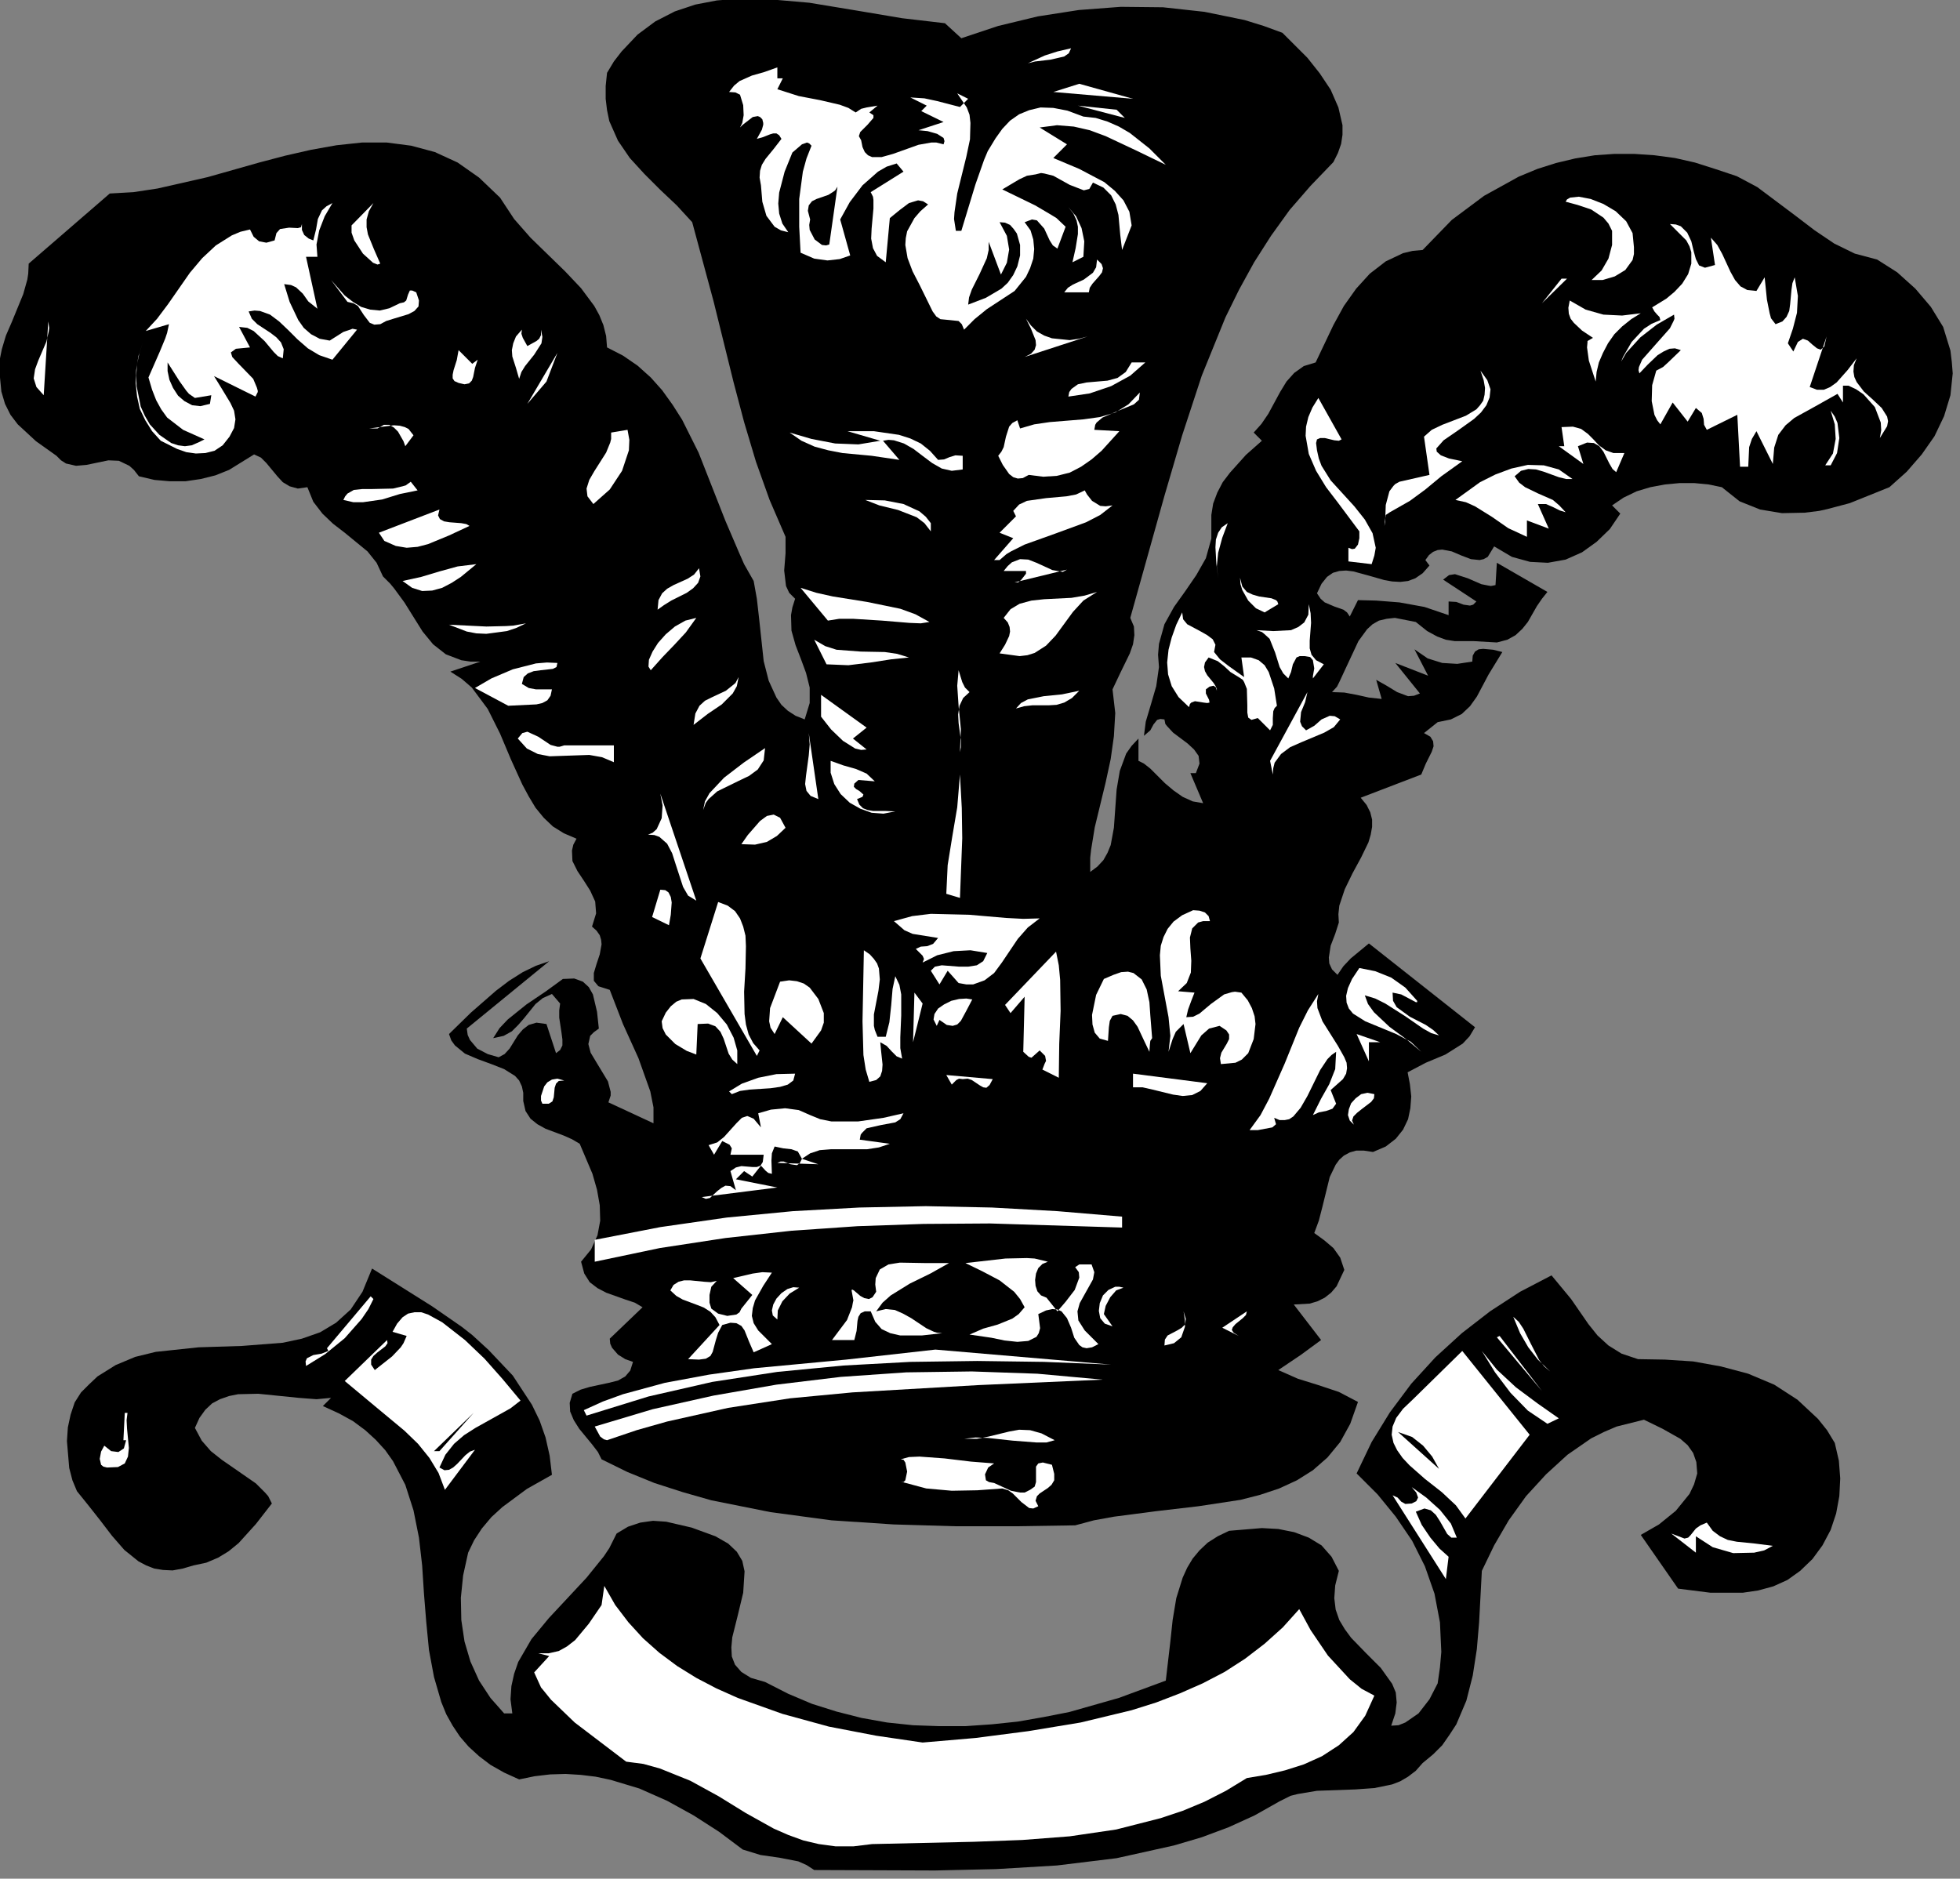 <?xml version="1.0" encoding="UTF-8" standalone="no"?>
<svg
   xmlns:dc="http://purl.org/dc/elements/1.1/"
   xmlns:cc="http://creativecommons.org/ns#"
   xmlns:rdf="http://www.w3.org/1999/02/22-rdf-syntax-ns#"
   xmlns:svg="http://www.w3.org/2000/svg"
   xmlns="http://www.w3.org/2000/svg"
   xmlns:sodipodi="http://sodipodi.sourceforge.net/DTD/sodipodi-0.dtd"
   xmlns:inkscape="http://www.inkscape.org/namespaces/inkscape"
   version="1.0"
   width="75.9mm"
   height="72.76mm"
   id="svg228"
   sodipodi:docname="CC002376.WMF">
  <rect width="100%" height="100%" fill="#808080" stroke="none"/>
  <sodipodi:namedview
     pagecolor="#ffffff"
     bordercolor="#666666"
     borderopacity="1"
     objecttolerance="10"
     gridtolerance="10"
     guidetolerance="10"
     inkscape:pageopacity="0"
     inkscape:pageshadow="2"
     inkscape:window-width="640"
     inkscape:window-height="480"
     id="namedview230" />
  <defs
     id="defs6">
    <clipPath
       clipPathUnits="userSpaceOnUse"
       id="clipWmfPath1">
      <path
         d="M 0,0 L 286.733,0 L 286.733,274.867 L 0,274.867 z"
         id="path2" />
    </clipPath>
    <pattern
       id="WMFhbasepattern"
       patternUnits="userSpaceOnUse"
       width="6"
       height="6"
       x="0"
       y="0" />
  </defs>
  <path
     style="fill:#000000;fill-rule:nonzero;fill-opacity:1;stroke:none;"
     clip-path="url(#clipWmfPath1)"
     d="  M 140.701,5.599   L 146.099,3.799   L 151.898,2.399   L 157.897,1.466   L 164.029,1   L 170.227,1.066   L 176.292,1.733   L 182.158,2.933   L 184.957,3.799   L 187.69,4.799   L 191.356,8.465   L 193.155,10.731   L 194.755,13.13   L 195.888,15.73   L 196.488,18.329   L 196.488,19.729   L 196.288,21.062   L 195.821,22.395   L 195.155,23.728   L 191.822,27.193   L 188.756,30.726   L 186.023,34.525   L 183.557,38.391   L 181.358,42.39   L 179.358,46.455   L 175.892,54.987   L 173.026,63.718   L 170.427,72.582   L 165.428,90.445   L 165.961,91.711   L 166.028,92.977   L 165.828,94.31   L 165.362,95.643   L 164.029,98.376   L 162.829,100.909   L 163.229,104.375   L 163.029,107.774   L 162.562,111.106   L 161.829,114.506   L 160.229,121.104   L 159.696,124.37   L 159.563,125.57   L 159.563,127.636   L 160.629,126.836   L 161.496,125.903   L 162.096,124.836   L 162.562,123.703   L 163.029,121.171   L 163.229,118.371   L 163.429,115.572   L 163.895,112.839   L 164.828,110.307   L 165.628,109.174   L 166.628,108.107   L 166.628,111.373   L 167.428,111.773   L 168.361,112.506   L 170.494,114.639   L 171.76,115.705   L 173.093,116.638   L 174.559,117.305   L 176.092,117.571   L 174.226,113.173   L 175.026,113.173   L 175.559,111.773   L 175.426,110.64   L 174.759,109.707   L 173.826,108.84   L 171.693,107.241   L 170.827,106.308   L 170.56,105.974   L 170.427,105.308   L 169.827,105.241   L 169.361,105.374   L 168.827,106.041   L 168.361,106.907   L 167.428,107.707   L 167.694,105.641   L 168.428,103.175   L 169.227,100.442   L 169.627,97.643   L 169.494,95.843   L 169.627,94.244   L 170.427,91.378   L 171.827,88.845   L 173.493,86.512   L 175.093,84.18   L 176.492,81.714   L 177.292,78.848   L 177.292,75.382   L 177.559,73.715   L 178.159,72.116   L 178.958,70.583   L 180.025,69.183   L 182.358,66.584   L 184.69,64.518   L 183.491,63.318   L 184.624,62.052   L 185.624,60.585   L 187.356,57.386   L 188.29,55.853   L 189.423,54.587   L 190.822,53.587   L 192.555,53.054   L 195.155,47.588   L 196.688,44.789   L 198.487,42.256   L 200.487,40.057   L 202.82,38.257   L 205.352,37.058   L 206.752,36.724   L 208.218,36.591   L 212.484,32.192   L 217.216,28.66   L 222.282,25.86   L 225.014,24.727   L 227.747,23.861   L 230.546,23.194   L 233.412,22.728   L 236.278,22.528   L 239.211,22.528   L 242.144,22.728   L 245.143,23.128   L 248.076,23.794   L 251.008,24.727   L 254.208,25.794   L 257.207,27.393   L 262.806,31.592   L 265.605,33.725   L 268.471,35.658   L 271.47,37.124   L 274.736,37.991   L 277.669,39.857   L 280.335,42.256   L 282.601,44.922   L 284.401,47.855   L 285.467,51.321   L 285.667,52.987   L 285.8,54.653   L 285.467,57.853   L 284.534,60.919   L 283.134,63.851   L 281.268,66.517   L 279.068,69.05   L 276.536,71.316   L 270.737,73.649   L 267.471,74.515   L 266.271,74.782   L 264.139,75.048   L 260.806,75.115   L 257.607,74.582   L 254.607,73.382   L 252.008,71.316   L 250.075,70.916   L 248.009,70.716   L 245.81,70.716   L 243.677,70.916   L 241.544,71.316   L 239.544,71.916   L 237.611,72.849   L 235.945,73.982   L 237.145,75.182   L 235.612,77.448   L 233.679,79.314   L 231.546,80.847   L 229.147,81.913   L 226.547,82.38   L 223.948,82.247   L 221.282,81.514   L 218.683,79.981   L 217.749,81.514   L 217.15,81.847   L 216.55,81.98   L 215.283,81.847   L 213.884,81.314   L 212.484,80.714   L 211.084,80.447   L 210.418,80.514   L 209.751,80.78   L 209.151,81.247   L 208.618,81.98   L 209.218,82.78   L 208.218,83.913   L 207.152,84.646   L 206.085,85.046   L 204.952,85.179   L 203.753,85.113   L 202.62,84.913   L 200.287,84.246   L 198.087,83.646   L 197.021,83.513   L 196.021,83.58   L 195.088,83.846   L 194.222,84.446   L 193.422,85.446   L 192.755,86.846   L 193.288,87.645   L 193.888,88.179   L 195.288,88.778   L 196.621,89.245   L 197.154,89.645   L 197.554,90.245   L 198.754,87.845   L 201.42,87.912   L 204.819,88.179   L 208.485,88.845   L 212.017,90.045   L 212.017,88.045   L 213.15,88.112   L 214.217,88.512   L 215.15,88.645   L 215.617,88.512   L 216.083,88.045   L 211.218,84.846   L 212.084,84.18   L 212.951,84.046   L 214.817,84.646   L 216.816,85.513   L 217.816,85.713   L 218.216,85.779   L 218.882,85.646   L 219.082,82.38   L 226.481,86.646   L 225.681,87.645   L 224.948,88.712   L 223.615,91.045   L 222.815,92.044   L 221.815,92.977   L 220.615,93.644   L 219.082,94.044   L 215.617,93.844   L 212.884,93.844   L 211.617,93.644   L 210.351,93.177   L 208.885,92.378   L 207.219,91.045   L 204.153,90.445   L 202.953,90.578   L 201.82,90.845   L 200.887,91.378   L 200.087,92.111   L 198.82,93.844   L 196.888,97.976   L 196.021,99.842   L 195.688,100.509   L 194.955,101.309   L 196.754,101.375   L 198.554,101.709   L 200.353,102.109   L 202.22,102.309   L 201.42,99.509   L 202.953,100.376   L 204.486,101.309   L 206.085,101.909   L 206.952,101.842   L 207.818,101.509   L 204.219,97.043   L 209.018,98.909   L 207.019,95.044   L 208.951,96.377   L 211.084,97.043   L 213.284,97.176   L 215.483,96.843   L 215.55,95.977   L 215.883,95.377   L 216.416,95.044   L 217.083,94.977   L 218.549,95.11   L 219.882,95.444   L 217.883,98.709   L 216.15,101.975   L 215.15,103.375   L 213.95,104.508   L 212.351,105.308   L 210.418,105.708   L 208.418,107.307   L 209.351,107.841   L 209.751,108.507   L 209.818,109.24   L 209.551,110.04   L 208.685,111.773   L 208.018,113.373   L 199.154,116.772   L 200.02,117.838   L 200.553,118.904   L 200.82,119.971   L 200.82,121.037   L 200.62,122.17   L 200.287,123.303   L 199.22,125.503   L 197.954,127.836   L 196.821,130.168   L 196.021,132.568   L 195.888,133.834   L 195.954,135.034   L 195.421,136.7   L 194.755,138.433   L 194.488,140.166   L 194.555,141.032   L 194.955,141.899   L 195.755,142.699   L 196.621,141.432   L 197.687,140.299   L 200.353,138.1   L 215.883,150.364   L 215.083,151.697   L 214.084,152.763   L 211.551,154.363   L 208.685,155.562   L 206.019,156.962   L 206.352,158.695   L 206.552,160.494   L 206.419,162.227   L 206.085,163.827   L 205.352,165.36   L 204.286,166.693   L 202.82,167.826   L 200.953,168.626   L 199.62,168.426   L 198.487,168.426   L 197.554,168.692   L 196.688,169.159   L 196.021,169.759   L 195.488,170.492   L 194.621,172.292   L 193.555,176.624   L 193.022,178.69   L 192.355,180.49   L 193.822,181.556   L 195.155,182.689   L 196.154,184.089   L 196.754,185.888   L 195.621,188.288   L 194.821,189.221   L 193.888,189.954   L 192.822,190.487   L 191.689,190.82   L 189.356,190.954   L 193.355,196.152   L 190.356,198.352   L 187.09,200.551   L 189.956,201.818   L 192.955,202.751   L 195.954,203.751   L 198.754,205.217   L 197.621,208.416   L 196.154,211.082   L 194.288,213.348   L 192.155,215.214   L 189.823,216.681   L 187.223,217.881   L 184.424,218.814   L 181.558,219.547   L 175.426,220.48   L 169.161,221.213   L 163.029,222.013   L 160.096,222.546   L 157.363,223.279   L 148.699,223.412   L 139.834,223.412   L 130.77,223.146   L 121.705,222.546   L 112.774,221.346   L 104.109,219.613   L 99.91,218.414   L 95.778,217.081   L 91.845,215.481   L 88.046,213.615   L 87.513,212.548   L 86.647,211.415   L 84.78,209.149   L 83.98,207.883   L 83.447,206.617   L 83.381,205.35   L 83.781,204.017   L 84.98,203.417   L 86.313,203.017   L 89.113,202.418   L 90.446,202.084   L 91.512,201.484   L 92.245,200.618   L 92.645,199.352   L 91.512,198.952   L 90.446,198.285   L 89.579,197.285   L 89.313,196.686   L 89.246,195.952   L 94.045,191.354   L 92.912,190.687   L 91.512,190.221   L 88.713,189.221   L 87.446,188.554   L 86.313,187.688   L 85.513,186.421   L 85.047,184.689   L 86.513,182.889   L 87.446,180.823   L 87.846,178.69   L 87.78,176.424   L 87.38,174.158   L 86.713,171.825   L 84.847,167.426   L 83.714,166.76   L 82.514,166.226   L 79.848,165.227   L 78.648,164.56   L 77.649,163.76   L 76.915,162.627   L 76.582,161.161   L 76.582,159.961   L 76.382,159.028   L 75.982,158.162   L 75.382,157.495   L 73.783,156.495   L 71.917,155.762   L 69.917,155.029   L 68.051,154.229   L 66.585,153.03   L 66.051,152.296   L 65.718,151.363   L 68.917,148.231   L 72.583,145.031   L 74.516,143.565   L 76.516,142.299   L 78.448,141.366   L 80.381,140.699   L 68.317,150.563   L 68.451,151.497   L 68.784,152.23   L 69.85,153.496   L 71.383,154.296   L 72.983,154.762   L 73.85,154.296   L 74.583,153.496   L 75.782,151.563   L 76.516,150.697   L 77.382,150.03   L 78.515,149.697   L 79.981,149.897   L 81.381,154.163   L 81.981,153.696   L 82.314,153.03   L 82.314,152.163   L 82.181,151.163   L 81.848,148.964   L 81.848,147.897   L 81.981,146.898   L 80.781,145.498   L 79.448,146.098   L 78.382,146.964   L 76.716,149.031   L 75.849,150.03   L 74.916,150.963   L 73.716,151.63   L 72.183,151.963   L 73.116,150.497   L 74.316,149.23   L 77.049,147.031   L 79.915,145.098   L 82.381,143.299   L 84.047,143.232   L 85.314,143.698   L 86.18,144.498   L 86.78,145.565   L 87.38,148.097   L 87.646,150.563   L 86.913,151.097   L 86.38,151.63   L 86.113,152.83   L 86.447,154.096   L 87.246,155.429   L 88.979,158.295   L 89.379,159.828   L 89.379,160.361   L 89.046,161.361   L 95.644,164.427   L 95.644,162.094   L 95.178,159.761   L 93.445,154.896   L 91.179,149.897   L 89.246,144.898   L 87.58,144.365   L 86.913,143.565   L 86.913,142.432   L 87.313,141.099   L 87.78,139.699   L 88.046,138.233   L 87.98,137.567   L 87.78,136.9   L 87.313,136.234   L 86.647,135.634   L 87.246,133.701   L 87.113,131.968   L 86.38,130.368   L 85.447,128.902   L 84.514,127.502   L 83.781,126.036   L 83.714,124.503   L 83.914,123.637   L 84.38,122.77   L 82.514,121.97   L 80.915,120.971   L 79.582,119.704   L 78.382,118.238   L 77.382,116.572   L 76.449,114.839   L 74.783,111.173   L 73.183,107.374   L 71.383,103.775   L 69.051,100.642   L 67.584,99.376   L 65.918,98.309   L 70.317,96.843   L 68.851,96.843   L 67.518,96.643   L 65.251,95.777   L 63.385,94.31   L 61.852,92.444   L 59.186,88.179   L 57.72,86.179   L 57.12,85.446   L 56.054,84.38   L 55.121,82.38   L 53.787,80.714   L 50.455,77.981   L 48.722,76.648   L 47.189,75.182   L 45.856,73.449   L 44.99,71.316   L 43.59,71.516   L 42.39,71.183   L 41.39,70.583   L 40.591,69.716   L 38.991,67.784   L 38.191,66.984   L 37.191,66.517   L 33.526,68.783   L 31.526,69.583   L 29.393,70.116   L 27.127,70.45   L 24.861,70.45   L 22.595,70.25   L 20.329,69.716   L 19.595,68.783   L 18.929,68.183   L 17.396,67.45   L 15.863,67.384   L 14.263,67.717   L 12.664,68.05   L 11.131,68.183   L 9.664,67.85   L 8.931,67.384   L 8.265,66.717   L 5.265,64.584   L 2.599,62.118   L 1.533,60.719   L 0.733,59.119   L 0.2,57.319   L 0,55.253   L -0.133,53.12   L 0.267,51.121   L 0.866,49.121   L 1.733,47.122   L 3.399,43.056   L 3.999,40.923   L 4.132,40.057   L 4.199,38.591   L 16.063,28.326   L 19.529,28.127   L 23.061,27.593   L 30.393,25.927   L 37.925,23.794   L 41.724,22.794   L 45.523,21.928   L 49.255,21.262   L 52.988,20.862   L 56.587,20.862   L 60.186,21.328   L 63.652,22.261   L 66.984,23.794   L 70.117,25.994   L 73.183,28.926   L 75.249,32.059   L 77.649,34.792   L 82.714,39.724   L 85.047,42.19   L 86.98,44.789   L 87.713,46.122   L 88.313,47.588   L 88.713,49.188   L 88.846,50.854   L 91.179,52.054   L 93.312,53.52   L 95.245,55.253   L 96.911,57.119   L 98.444,59.252   L 99.843,61.452   L 102.243,66.251   L 106.175,76.248   L 108.175,80.914   L 108.908,82.58   L 110.308,85.046   L 110.774,87.645   L 111.108,90.578   L 111.774,96.777   L 112.507,99.643   L 113.64,102.109   L 114.373,103.175   L 115.307,104.041   L 116.44,104.775   L 117.773,105.308   L 118.506,102.908   L 118.506,100.642   L 117.973,98.509   L 117.239,96.51   L 116.44,94.444   L 115.84,92.311   L 115.773,90.045   L 115.973,88.912   L 116.373,87.645   L 115.506,86.779   L 115.04,85.779   L 114.773,83.513   L 114.973,80.98   L 114.973,78.581   L 112.64,73.182   L 110.641,67.584   L 108.908,61.785   L 107.375,55.986   L 104.442,44.123   L 101.31,32.525   L 99.044,30.059   L 96.644,27.793   L 94.311,25.46   L 92.179,23.128   L 90.446,20.595   L 89.179,17.729   L 88.846,16.129   L 88.646,14.463   L 88.646,12.597   L 88.846,10.664   L 89.846,8.998   L 90.979,7.532   L 93.312,5.065   L 95.911,3.133   L 98.777,1.666   L 101.776,0.667   L 104.909,0.067   L 108.175,-0.2   L 111.507,-0.2   L 118.439,0.4   L 125.304,1.533   L 132.036,2.666   L 138.301,3.399   L 140.701,5.599  z "
     id="path8" />
  <path
     style="fill:#ffffff;fill-rule:nonzero;fill-opacity:1;stroke:none;"
     clip-path="url(#clipWmfPath1)"
     d="  M 156.764,7.065   L 156.43,7.798   L 155.764,8.265   L 153.764,8.731   L 151.498,8.998   L 150.432,9.264   L 149.565,9.664   L 152.898,8.131   L 154.764,7.532   L 156.764,7.065  z "
     id="path10" />
  <path
     style="fill:#ffffff;fill-rule:nonzero;fill-opacity:1;stroke:none;"
     clip-path="url(#clipWmfPath1)"
     d="  M 113.774,11.464   L 114.573,11.464   L 113.774,13.063   L 116.906,14.063   L 120.039,14.663   L 122.905,15.33   L 124.171,15.796   L 125.238,16.463   L 126.037,15.929   L 126.837,15.73   L 128.437,15.463   L 127.237,16.463   L 127.837,16.863   L 127.837,17.262   L 126.97,18.262   L 125.904,19.329   L 125.704,19.929   L 126.037,20.528   L 126.237,21.528   L 126.571,22.261   L 127.037,22.728   L 127.637,22.994   L 129.037,22.994   L 130.703,22.528   L 134.435,21.195   L 136.302,20.862   L 137.035,20.862   L 138.101,21.128   L 138.235,20.662   L 138.101,20.195   L 137.168,19.595   L 135.768,19.195   L 134.435,19.062   L 138.101,17.862   L 134.835,16.263   L 135.635,15.463   L 133.236,14.263   L 135.302,14.397   L 137.168,14.796   L 140.501,15.663   L 141.7,14.463   L 140.101,13.663   L 141.5,15.73   L 141.9,16.796   L 142.034,17.996   L 141.967,20.395   L 141.434,22.928   L 140.101,28.326   L 139.701,31.059   L 139.634,32.059   L 139.901,33.792   L 140.701,33.792   L 142.767,26.993   L 144.033,23.394   L 144.566,22.128   L 145.699,20.262   L 146.699,18.862   L 147.832,17.662   L 149.165,16.729   L 150.632,16.129   L 152.298,15.73   L 154.164,15.796   L 156.23,16.196   L 158.563,17.063   L 160.363,17.262   L 162.096,17.796   L 163.762,18.529   L 165.362,19.462   L 168.228,21.728   L 170.627,24.127   L 166.361,22.061   L 161.829,19.929   L 159.496,19.062   L 157.163,18.529   L 154.697,18.329   L 152.165,18.662   L 156.164,21.128   L 154.164,23.128   L 157.963,24.727   L 161.629,26.66   L 163.162,27.927   L 164.428,29.326   L 165.295,30.992   L 165.628,32.992   L 164.228,36.591   L 163.962,34.392   L 163.695,31.459   L 163.295,29.926   L 162.629,28.593   L 161.496,27.46   L 159.963,26.727   L 159.43,27.66   L 158.63,27.86   L 156.564,27.06   L 154.164,25.727   L 152.831,25.394   L 152.365,25.327   L 151.565,25.527   L 150.298,25.727   L 149.165,26.26   L 146.699,27.727   L 151.498,30.059   L 153.764,31.392   L 154.631,31.926   L 155.964,33.192   L 154.764,36.391   L 154.098,35.925   L 153.631,35.191   L 152.831,33.459   L 151.765,32.259   L 151.032,32.126   L 149.965,32.525   L 150.832,33.725   L 151.232,35.058   L 151.365,36.458   L 151.232,37.857   L 150.765,39.257   L 150.165,40.524   L 148.499,42.59   L 144.433,45.256   L 142.634,46.722   L 141.101,48.255   L 140.767,47.455   L 140.301,46.989   L 139.034,46.855   L 137.635,46.722   L 137.035,46.322   L 136.502,45.589   L 134.569,41.657   L 133.569,39.724   L 132.836,37.791   L 132.503,35.858   L 132.569,34.858   L 132.769,33.858   L 133.836,31.926   L 134.702,30.926   L 135.835,29.926   L 135.102,29.46   L 134.369,29.326   L 133.036,29.726   L 131.703,30.726   L 130.236,31.926   L 129.637,38.391   L 128.37,37.458   L 127.77,36.325   L 127.504,34.925   L 127.57,33.459   L 127.837,30.526   L 127.837,29.26   L 127.77,28.793   L 127.437,28.127   L 132.236,25.127   L 131.236,23.928   L 129.77,24.394   L 128.503,25.127   L 126.237,27.127   L 124.371,29.593   L 122.971,32.126   L 124.438,37.391   L 122.905,37.924   L 121.105,38.124   L 119.172,37.857   L 117.173,36.991   L 116.973,33.192   L 116.973,29.126   L 117.506,25.127   L 118.039,23.194   L 118.772,21.328   L 118.439,20.995   L 118.106,20.862   L 117.373,21.128   L 115.973,22.328   L 114.84,25.127   L 114.04,28.193   L 113.907,29.793   L 114.04,31.259   L 114.507,32.725   L 115.373,33.992   L 114.307,33.725   L 113.374,33.192   L 112.174,31.592   L 111.574,29.526   L 111.374,27.127   L 111.174,25.994   L 111.241,24.994   L 111.507,24.127   L 112.041,23.261   L 113.24,21.795   L 114.373,20.328   L 114.04,19.795   L 113.64,19.529   L 113.174,19.529   L 112.707,19.662   L 111.707,20.062   L 110.774,20.328   L 111.507,18.995   L 111.707,18.262   L 111.707,17.996   L 111.574,17.462   L 111.241,17.129   L 110.908,16.996   L 110.174,17.129   L 108.708,18.262   L 108.308,18.662   L 108.641,17.996   L 108.841,16.863   L 108.775,15.396   L 108.308,13.863   L 107.642,13.53   L 106.709,13.463   L 107.442,12.53   L 108.242,11.864   L 110.041,11.064   L 111.907,10.531   L 113.774,9.864   L 113.774,11.464  z "
     id="path12" />
  <path
     style="fill:#ffffff;fill-rule:nonzero;fill-opacity:1;stroke:none;"
     clip-path="url(#clipWmfPath1)"
     d="  M 154.164,13.463   L 157.963,12.264   L 165.828,14.463   L 154.164,13.463  z "
     id="path14" />
  <path
     style="fill:#ffffff;fill-rule:nonzero;fill-opacity:1;stroke:none;"
     clip-path="url(#clipWmfPath1)"
     d="  M 164.628,17.262   L 157.763,15.463   L 163.429,16.063   L 164.628,17.262  z "
     id="path16" />
  <path
     style="fill:#ffffff;fill-rule:nonzero;fill-opacity:1;stroke:none;"
     clip-path="url(#clipWmfPath1)"
     d="  M 239.144,36.191   L 239.144,37.191   L 238.944,38.057   L 237.878,39.524   L 236.345,40.457   L 234.545,40.99   L 232.946,40.99   L 234.412,39.59   L 235.412,37.857   L 235.945,35.858   L 235.945,33.792   L 235.412,32.725   L 234.679,31.859   L 232.879,30.659   L 230.88,29.993   L 229.147,29.526   L 229.347,29.193   L 229.813,28.926   L 231.08,28.793   L 232.813,29.126   L 234.679,29.859   L 236.478,30.926   L 238.011,32.392   L 238.944,34.125   L 239.144,36.191  z "
     id="path18" />
  <path
     style="fill:#000000;fill-rule:nonzero;fill-opacity:1;stroke:none;"
     clip-path="url(#clipWmfPath1)"
     d="  M 121.372,35.791   L 120.905,35.925   L 120.305,35.858   L 119.239,35.058   L 118.506,33.659   L 118.439,32.925   L 118.572,32.126   L 118.239,30.859   L 118.372,30.059   L 118.839,29.46   L 119.506,29.126   L 121.238,28.526   L 121.972,28.06   L 122.238,27.86   L 122.572,27.327   L 121.372,35.791  z "
     id="path20" />
  <path
     style="fill:#ffffff;fill-rule:nonzero;fill-opacity:1;stroke:none;"
     clip-path="url(#clipWmfPath1)"
     d="  M 158.563,37.591   L 156.964,38.391   L 157.43,36.325   L 157.763,34.258   L 157.763,33.192   L 157.563,32.259   L 157.097,31.259   L 156.364,30.326   L 157.497,31.659   L 158.297,33.392   L 158.696,35.325   L 158.563,37.591  z "
     id="path22" />
  <path
     style="fill:#ffffff;fill-rule:nonzero;fill-opacity:1;stroke:none;"
     clip-path="url(#clipWmfPath1)"
     d="  M 251.008,38.791   L 250.408,34.792   L 251.342,35.858   L 252.075,37.191   L 253.274,39.79   L 253.941,40.99   L 254.741,41.923   L 255.741,42.456   L 257.074,42.59   L 258.273,40.59   L 258.607,43.856   L 259.006,45.856   L 259.206,46.589   L 259.873,47.455   L 260.873,47.055   L 261.473,46.389   L 261.872,45.522   L 262.006,44.523   L 262.206,42.39   L 262.339,41.457   L 262.672,40.59   L 263.139,43.323   L 263.006,45.789   L 262.406,48.122   L 261.673,50.254   L 262.472,51.454   L 263.139,50.055   L 263.872,49.588   L 264.605,49.855   L 265.272,50.454   L 265.938,50.988   L 266.471,51.188   L 267.005,50.721   L 267.338,49.255   L 264.872,56.653   L 265.938,57.053   L 266.938,57.053   L 267.871,56.653   L 268.804,55.986   L 270.404,54.187   L 271.737,52.454   L 271.337,53.454   L 271.27,54.387   L 271.404,55.187   L 271.737,55.92   L 272.803,57.319   L 274.136,58.519   L 275.403,59.719   L 276.202,60.985   L 276.336,61.652   L 276.202,62.385   L 275.136,64.118   L 275.336,62.985   L 275.269,61.852   L 274.403,59.586   L 272.737,57.719   L 271.67,56.986   L 270.537,56.453   L 269.737,56.453   L 269.737,58.919   L 268.937,57.653   L 265.738,59.452   L 262.606,61.185   L 261.339,62.252   L 260.273,63.651   L 259.673,65.517   L 259.473,67.917   L 257.074,63.118   L 256.407,64.251   L 256.007,65.451   L 255.874,68.317   L 254.674,68.317   L 254.274,60.719   L 249.809,62.918   L 249.409,62.185   L 249.342,61.318   L 249.075,60.452   L 248.209,59.719   L 247.009,61.718   L 244.81,58.919   L 243.01,62.118   L 242.544,61.518   L 242.144,60.719   L 241.744,58.719   L 241.81,56.386   L 242.41,54.254   L 243.41,53.72   L 244.21,52.987   L 246.009,51.254   L 245.143,50.988   L 244.343,51.054   L 243.477,51.454   L 242.61,51.987   L 241.144,53.387   L 239.944,54.653   L 239.811,54.187   L 239.878,53.72   L 240.344,52.654   L 242.344,50.388   L 244.41,48.055   L 244.943,46.989   L 245.076,46.655   L 245.01,46.055   L 242.477,47.522   L 240.078,49.388   L 238.011,51.654   L 237.278,52.921   L 236.745,54.254   L 237.545,52.254   L 238.811,50.055   L 240.611,48.122   L 241.744,47.389   L 243.01,46.855   L 242.877,46.389   L 242.544,46.055   L 242.144,45.589   L 241.81,44.989   L 243.877,43.723   L 245.076,42.723   L 246.209,41.523   L 247.076,40.124   L 247.542,38.591   L 247.542,36.924   L 247.276,36.058   L 246.809,35.191   L 244.41,32.792   L 245.276,32.859   L 246.009,33.125   L 246.943,34.058   L 247.542,35.325   L 247.876,36.724   L 248.209,37.924   L 248.676,38.857   L 249.542,39.19   L 251.008,38.791  z "
     id="path24" />
  <path
     style="fill:#ffffff;fill-rule:nonzero;fill-opacity:1;stroke:none;"
     clip-path="url(#clipWmfPath1)"
     d="  M 46.456,37.591   L 44.79,37.591   L 46.456,45.189   L 45.123,44.123   L 44.323,42.99   L 43.323,42.056   L 42.59,41.723   L 41.59,41.59   L 42.39,44.189   L 43.657,46.855   L 44.456,47.988   L 45.523,48.921   L 46.789,49.588   L 48.255,49.855   L 50.255,48.588   L 51.255,48.255   L 51.588,48.122   L 52.255,48.255   L 48.655,52.654   L 46.722,51.987   L 45.056,50.988   L 43.523,49.655   L 42.19,48.322   L 40.857,47.055   L 39.524,46.055   L 38.058,45.522   L 37.258,45.456   L 36.392,45.589   L 36.858,46.655   L 37.658,47.455   L 39.591,48.722   L 40.457,49.388   L 41.124,50.121   L 41.524,51.121   L 41.39,52.454   L 40.657,52.121   L 40.057,51.521   L 38.724,49.921   L 37.125,48.455   L 36.192,47.988   L 34.992,47.855   L 36.591,50.854   L 34.525,51.054   L 33.792,51.587   L 33.992,52.254   L 34.859,53.187   L 37.058,55.453   L 37.591,56.72   L 37.725,57.186   L 37.725,57.386   L 37.391,58.053   L 31.326,55.053   L 32.392,56.786   L 33.725,58.986   L 34.259,60.119   L 34.459,61.385   L 34.259,62.651   L 33.592,63.918   L 32.592,65.184   L 31.393,65.984   L 30.06,66.317   L 28.66,66.384   L 27.26,66.184   L 25.927,65.717   L 23.528,64.518   L 22.261,63.118   L 21.262,61.518   L 20.462,59.852   L 20.062,58.053   L 19.862,56.12   L 19.929,54.187   L 20.262,52.121   L 20.928,50.055   L 20.395,51.721   L 20.062,53.32   L 19.929,54.987   L 19.995,56.52   L 20.595,59.519   L 21.195,60.852   L 21.928,62.118   L 23.328,63.651   L 25.061,64.851   L 26.061,65.184   L 27.06,65.317   L 28.06,65.184   L 29.127,64.718   L 29.926,64.318   L 26.794,62.918   L 24.461,61.119   L 23.595,59.919   L 22.861,58.586   L 22.261,57.053   L 21.728,55.253   L 23.395,51.454   L 24.194,49.521   L 24.461,48.722   L 24.728,47.455   L 21.328,48.455   L 22.995,46.655   L 24.594,44.523   L 27.794,39.924   L 29.593,37.791   L 31.593,35.925   L 33.925,34.458   L 35.192,33.925   L 36.591,33.592   L 37.125,34.658   L 37.925,35.325   L 38.991,35.525   L 40.191,35.191   L 40.457,34.125   L 40.99,33.525   L 42.323,33.325   L 43.59,33.392   L 44.056,33.259   L 44.19,32.792   L 44.19,33.659   L 44.523,34.392   L 45.189,34.925   L 45.856,35.191   L 46.256,33.592   L 46.523,32.059   L 47.122,30.793   L 47.789,30.193   L 48.655,29.726   L 47.522,31.659   L 46.722,33.725   L 46.323,35.791   L 46.456,37.591  z "
     id="path26" />
  <path
     style="fill:#ffffff;fill-rule:nonzero;fill-opacity:1;stroke:none;"
     clip-path="url(#clipWmfPath1)"
     d="  M 55.654,38.591   L 55.254,38.724   L 54.587,38.457   L 53.121,37.124   L 51.855,35.191   L 51.455,34.058   L 51.455,32.992   L 54.654,29.726   L 53.987,30.926   L 53.654,32.126   L 53.654,33.259   L 53.854,34.325   L 54.721,36.458   L 55.654,38.591  z "
     id="path28" />
  <path
     style="fill:#000000;fill-rule:nonzero;fill-opacity:1;stroke:none;"
     clip-path="url(#clipWmfPath1)"
     d="  M 149.299,37.391   L 148.899,38.991   L 148.299,40.257   L 147.499,41.39   L 146.566,42.256   L 144.3,43.589   L 141.7,44.589   L 141.834,43.523   L 142.234,42.39   L 143.367,40.124   L 144.433,37.791   L 144.7,36.591   L 144.7,35.391   L 146.499,40.19   L 147.366,38.457   L 147.699,36.524   L 147.366,34.525   L 146.299,32.525   L 147.099,32.592   L 147.832,32.925   L 148.366,33.525   L 148.832,34.192   L 149.299,35.858   L 149.299,37.391  z "
     id="path30" />
  <path
     style="fill:#ffffff;fill-rule:nonzero;fill-opacity:1;stroke:none;"
     clip-path="url(#clipWmfPath1)"
     d="  M 159.363,42.79   L 155.764,42.79   L 156.297,42.123   L 157.03,41.657   L 158.63,40.923   L 159.963,39.924   L 160.429,39.124   L 160.563,37.991   L 161.229,38.657   L 161.429,39.257   L 161.296,39.857   L 160.896,40.39   L 159.896,41.523   L 159.496,42.123   L 159.363,42.79  z "
     id="path32" />
  <path
     style="fill:#ffffff;fill-rule:nonzero;fill-opacity:1;stroke:none;"
     clip-path="url(#clipWmfPath1)"
     d="  M 225.681,44.389   L 228.547,40.79   L 229.347,40.79   L 225.681,44.389  z "
     id="path34" />
  <path
     style="fill:#ffffff;fill-rule:nonzero;fill-opacity:1;stroke:none;"
     clip-path="url(#clipWmfPath1)"
     d="  M 58.52,44.389   L 59.12,44.256   L 59.453,43.989   L 59.719,43.123   L 59.986,42.523   L 60.319,42.523   L 60.919,42.79   L 61.319,43.989   L 61.252,44.856   L 60.653,45.522   L 59.786,45.989   L 57.587,46.655   L 56.52,46.989   L 55.654,47.455   L 54.787,47.522   L 54.121,47.255   L 53.254,46.122   L 52.388,44.789   L 51.721,44.389   L 50.855,44.189   L 48.455,40.99   L 50.455,43.256   L 51.655,44.189   L 52.854,44.922   L 54.187,45.322   L 55.587,45.456   L 56.987,45.122   L 58.52,44.389  z "
     id="path36" />
  <path
     style="fill:#ffffff;fill-rule:nonzero;fill-opacity:1;stroke:none;"
     clip-path="url(#clipWmfPath1)"
     d="  M 240.144,45.856   L 238.744,46.722   L 237.411,47.788   L 236.278,48.921   L 235.345,50.254   L 234.612,51.654   L 234.012,53.054   L 233.679,54.453   L 233.546,55.853   L 232.546,52.787   L 232.279,50.854   L 232.346,50.121   L 232.346,49.921   L 233.146,49.455   L 231.546,48.388   L 230.346,47.255   L 229.88,46.655   L 229.613,45.922   L 229.547,45.056   L 229.747,43.989   L 232.079,45.322   L 234.679,46.055   L 237.411,46.189   L 240.144,45.856  z "
     id="path38" />
  <path
     style="fill:#ffffff;fill-rule:nonzero;fill-opacity:1;stroke:none;"
     clip-path="url(#clipWmfPath1)"
     d="  M 215.283,45.389   L 216.283,52.654   L 215.283,45.389  z "
     id="path40" />
  <path
     style="fill:#ffffff;fill-rule:nonzero;fill-opacity:1;stroke:none;"
     clip-path="url(#clipWmfPath1)"
     d="  M 159.163,49.255   L 149.965,52.254   L 150.898,51.787   L 151.431,51.188   L 151.631,50.521   L 151.565,49.788   L 150.898,48.122   L 150.165,46.655   L 150.898,47.655   L 151.765,48.522   L 152.831,49.121   L 153.964,49.521   L 156.564,49.788   L 157.897,49.588   L 159.163,49.255  z "
     id="path42" />
  <path
     style="fill:#ffffff;fill-rule:nonzero;fill-opacity:1;stroke:none;"
     clip-path="url(#clipWmfPath1)"
     d="  M 6.399,57.853   L 5.332,56.653   L 4.932,55.387   L 5.132,54.054   L 5.599,52.787   L 6.798,49.988   L 7.132,48.522   L 7.198,47.988   L 7.065,47.055   L 6.399,57.853  z "
     id="path44" />
  <path
     style="fill:#ffffff;fill-rule:nonzero;fill-opacity:1;stroke:none;"
     clip-path="url(#clipWmfPath1)"
     d="  M 77.182,50.654   L 78.515,49.921   L 78.915,49.588   L 79.182,49.055   L 79.182,48.255   L 79.382,49.321   L 79.248,50.254   L 78.182,51.921   L 76.849,53.587   L 76.316,54.453   L 75.982,55.453   L 75.516,53.854   L 74.983,52.187   L 74.916,51.254   L 75.116,50.254   L 75.516,49.255   L 76.382,48.255   L 76.316,48.855   L 76.516,49.455   L 77.182,50.654  z "
     id="path46" />
  <path
     style="fill:#ffffff;fill-rule:nonzero;fill-opacity:1;stroke:none;"
     clip-path="url(#clipWmfPath1)"
     d="  M 69.917,52.654   L 69.517,53.854   L 69.251,55.187   L 69.051,55.72   L 68.651,56.12   L 67.984,56.253   L 67.118,56.053   L 66.518,55.786   L 66.251,55.387   L 66.251,54.853   L 66.385,54.187   L 66.851,52.721   L 67.118,51.254   L 69.117,53.254   L 69.917,52.654  z "
     id="path48" />
  <path
     style="fill:#ffffff;fill-rule:nonzero;fill-opacity:1;stroke:none;"
     clip-path="url(#clipWmfPath1)"
     d="  M 77.182,59.119   L 81.581,51.654   L 79.981,55.853   L 77.182,59.119  z "
     id="path50" />
  <path
     style="fill:#ffffff;fill-rule:nonzero;fill-opacity:1;stroke:none;"
     clip-path="url(#clipWmfPath1)"
     d="  M 167.628,53.054   L 165.428,54.987   L 162.629,56.52   L 159.496,57.586   L 156.364,58.053   L 156.497,57.386   L 156.83,56.92   L 157.763,56.253   L 159.03,55.986   L 160.563,55.853   L 162.096,55.72   L 163.562,55.32   L 164.762,54.453   L 165.628,53.054   L 167.628,53.054  z "
     id="path52" />
  <path
     style="fill:#ffffff;fill-rule:nonzero;fill-opacity:1;stroke:none;"
     clip-path="url(#clipWmfPath1)"
     d="  M 214.017,67.517   L 210.951,69.716   L 208.618,71.649   L 206.352,73.316   L 203.419,74.982   L 202.82,75.382   L 202.753,75.848   L 202.753,76.381   L 202.62,76.981   L 202.753,75.782   L 202.82,73.915   L 203.353,71.916   L 203.953,71.116   L 204.219,70.849   L 204.819,70.516   L 209.218,69.516   L 208.418,63.918   L 209.551,62.918   L 211.084,62.185   L 214.55,60.852   L 216.083,59.919   L 216.616,59.319   L 217.083,58.652   L 217.283,57.786   L 217.349,56.786   L 217.15,55.653   L 216.683,54.254   L 217.683,55.653   L 218.149,56.986   L 218.016,58.186   L 217.549,59.319   L 216.75,60.385   L 215.75,61.318   L 213.417,62.985   L 211.284,64.451   L 210.218,65.651   L 210.284,66.117   L 210.884,66.651   L 212.084,67.117   L 214.017,67.517  z "
     id="path54" />
  <path
     style="fill:#000000;fill-rule:nonzero;fill-opacity:1;stroke:none;"
     clip-path="url(#clipWmfPath1)"
     d="  M 28.527,58.253   L 30.926,57.853   L 30.726,59.119   L 29.327,59.452   L 28.127,59.319   L 26.994,58.719   L 26.061,57.919   L 25.327,56.786   L 24.794,55.587   L 24.528,54.32   L 24.528,53.054   L 26.261,55.786   L 27.26,57.186   L 27.66,57.653   L 28.527,58.253  z "
     id="path56" />
  <path
     style="fill:#ffffff;fill-rule:nonzero;fill-opacity:1;stroke:none;"
     clip-path="url(#clipWmfPath1)"
     d="  M 160.163,62.918   L 163.829,63.118   L 161.229,65.984   L 159.763,67.25   L 158.23,68.317   L 156.564,69.183   L 154.697,69.65   L 152.698,69.783   L 150.565,69.516   L 149.699,69.983   L 148.965,70.05   L 148.299,69.85   L 147.699,69.383   L 146.766,68.05   L 146.099,66.717   L 146.566,66.117   L 146.899,65.451   L 147.232,63.918   L 147.699,62.452   L 148.166,61.918   L 148.899,61.518   L 149.299,62.718   L 151.365,62.118   L 153.631,61.785   L 158.563,61.385   L 160.963,61.052   L 163.229,60.385   L 165.162,59.186   L 166.828,57.453   L 166.695,58.519   L 165.961,59.186   L 163.695,60.119   L 161.362,61.119   L 160.496,61.852   L 160.296,62.185   L 160.163,62.918  z "
     id="path58" />
  <path
     style="fill:#ffffff;fill-rule:nonzero;fill-opacity:1;stroke:none;"
     clip-path="url(#clipWmfPath1)"
     d="  M 196.354,64.318   L 195.954,64.518   L 195.288,64.451   L 193.888,64.118   L 193.222,64.118   L 192.755,64.318   L 192.622,64.851   L 192.755,65.917   L 193.022,67.117   L 193.422,68.183   L 194.755,70.316   L 198.221,74.115   L 199.754,76.048   L 200.887,78.048   L 201.353,80.181   L 201.153,81.314   L 200.753,82.58   L 197.354,82.18   L 197.354,80.181   L 197.887,80.381   L 198.287,80.314   L 198.754,79.714   L 198.954,78.781   L 198.954,77.781   L 195.821,73.582   L 194.088,71.316   L 192.622,68.917   L 191.555,66.451   L 191.089,63.785   L 191.156,62.452   L 191.489,61.052   L 192.089,59.652   L 192.955,58.253   L 196.354,64.318  z "
     id="path60" />
  <path
     style="fill:#ffffff;fill-rule:nonzero;fill-opacity:1;stroke:none;"
     clip-path="url(#clipWmfPath1)"
     d="  M 267.938,68.117   L 267.138,68.117   L 268.271,66.384   L 268.671,64.251   L 268.538,62.118   L 267.938,60.119   L 268.538,60.985   L 268.937,61.918   L 269.204,64.118   L 268.871,66.317   L 267.938,68.117  z "
     id="path62" />
  <path
     style="fill:#ffffff;fill-rule:nonzero;fill-opacity:1;stroke:none;"
     clip-path="url(#clipWmfPath1)"
     d="  M 237.745,66.317   L 236.545,69.117   L 236.012,68.65   L 235.545,67.85   L 234.679,66.117   L 234.079,65.317   L 233.279,64.851   L 232.279,64.784   L 230.946,65.317   L 231.746,67.917   L 228.147,65.317   L 228.947,65.317   L 228.547,62.518   L 230.213,62.452   L 231.413,62.785   L 232.413,63.518   L 233.212,64.318   L 234.012,65.184   L 235.012,65.917   L 236.145,66.317   L 237.745,66.317  z "
     id="path64" />
  <path
     style="fill:#ffffff;fill-rule:nonzero;fill-opacity:1;stroke:none;"
     clip-path="url(#clipWmfPath1)"
     d="  M 60.519,63.718   L 59.32,65.317   L 59.053,64.584   L 58.253,63.185   L 57.653,62.585   L 56.987,62.185   L 56.187,62.185   L 55.254,62.718   L 54.054,62.718   L 57.653,62.252   L 58.52,62.318   L 59.253,62.518   L 59.786,62.785   L 60.519,63.718  z "
     id="path66" />
  <path
     style="fill:#ffffff;fill-rule:nonzero;fill-opacity:1;stroke:none;"
     clip-path="url(#clipWmfPath1)"
     d="  M 137.301,67.317   L 138.168,67.25   L 138.968,66.917   L 139.834,66.651   L 140.901,66.717   L 140.901,68.717   L 139.301,68.917   L 137.835,68.583   L 136.435,67.784   L 135.102,66.784   L 133.702,65.717   L 132.303,64.918   L 130.836,64.451   L 130.036,64.384   L 129.237,64.518   L 131.636,67.317   L 127.57,66.717   L 123.305,66.317   L 121.238,65.917   L 119.239,65.384   L 117.306,64.518   L 115.573,63.318   L 118.772,64.251   L 122.238,64.918   L 125.637,65.051   L 128.837,64.518   L 124.038,63.118   L 127.904,63.118   L 131.569,63.651   L 133.236,64.184   L 134.769,64.918   L 136.102,65.984   L 137.301,67.317  z "
     id="path68" />
  <path
     style="fill:#ffffff;fill-rule:nonzero;fill-opacity:1;stroke:none;"
     clip-path="url(#clipWmfPath1)"
     d="  M 86.846,73.782   L 85.98,72.649   L 85.847,71.516   L 86.247,70.25   L 86.98,68.983   L 88.713,66.251   L 89.313,64.784   L 89.446,64.251   L 89.446,63.318   L 91.845,62.918   L 92.112,64.384   L 92.045,65.917   L 91.046,68.917   L 89.246,71.649   L 86.846,73.782  z "
     id="path70" />
  <path
     style="fill:#ffffff;fill-rule:nonzero;fill-opacity:1;stroke:none;"
     clip-path="url(#clipWmfPath1)"
     d="  M 230.147,70.116   L 229.213,70.116   L 228.147,69.85   L 225.947,69.05   L 224.814,68.717   L 223.681,68.65   L 222.615,68.917   L 221.682,69.716   L 222.348,70.65   L 223.215,71.316   L 225.148,72.249   L 227.28,73.182   L 228.214,73.982   L 229.147,74.982   L 228.28,74.715   L 227.347,74.249   L 226.281,73.782   L 225.081,73.782   L 226.681,77.381   L 223.481,76.182   L 223.481,78.581   L 220.749,77.315   L 218.349,75.648   L 215.883,74.115   L 214.55,73.516   L 213.017,73.182   L 216.616,70.583   L 218.882,69.45   L 221.215,68.583   L 223.615,68.05   L 225.947,68.117   L 228.147,68.717   L 230.147,70.116  z "
     id="path72" />
  <path
     style="fill:#ffffff;fill-rule:nonzero;fill-opacity:1;stroke:none;"
     clip-path="url(#clipWmfPath1)"
     d="  M 162.829,73.982   L 161.029,75.382   L 158.963,76.448   L 154.431,78.114   L 149.965,79.714   L 147.966,80.714   L 147.299,81.114   L 146.299,81.98   L 145.5,81.98   L 148.299,78.781   L 146.299,77.981   L 148.699,75.582   L 148.299,74.782   L 149.165,73.849   L 150.298,73.316   L 153.098,72.916   L 156.097,72.649   L 157.497,72.382   L 158.763,71.783   L 159.096,72.382   L 159.83,73.316   L 161.029,74.049   L 161.829,74.115   L 162.829,73.982  z "
     id="path74" />
  <path
     style="fill:#ffffff;fill-rule:nonzero;fill-opacity:1;stroke:none;"
     clip-path="url(#clipWmfPath1)"
     d="  M 61.119,71.783   L 58.52,72.316   L 55.92,73.116   L 53.121,73.516   L 51.721,73.516   L 50.255,73.182   L 50.522,72.649   L 50.855,72.249   L 51.788,71.716   L 53.054,71.583   L 54.521,71.583   L 57.52,71.516   L 58.92,71.183   L 59.386,71.049   L 60.119,70.516   L 61.119,71.783  z "
     id="path76" />
  <path
     style="fill:#ffffff;fill-rule:nonzero;fill-opacity:1;stroke:none;"
     clip-path="url(#clipWmfPath1)"
     d="  M 136.235,76.581   L 136.235,77.781   L 135.302,76.581   L 134.169,75.715   L 131.436,74.649   L 128.703,73.982   L 126.637,73.182   L 129.503,73.249   L 132.236,73.782   L 134.569,74.849   L 135.502,75.648   L 136.235,76.581  z "
     id="path78" />
  <path
     style="fill:#ffffff;fill-rule:nonzero;fill-opacity:1;stroke:none;"
     clip-path="url(#clipWmfPath1)"
     d="  M 68.717,76.981   L 65.718,78.381   L 62.652,79.647   L 61.119,80.047   L 59.519,80.181   L 57.92,79.914   L 56.254,79.181   L 55.454,77.981   L 64.318,74.582   L 64.118,75.448   L 64.385,75.982   L 64.985,76.315   L 65.785,76.448   L 67.518,76.581   L 68.251,76.715   L 68.717,76.981  z "
     id="path80" />
  <path
     style="fill:#ffffff;fill-rule:nonzero;fill-opacity:1;stroke:none;"
     clip-path="url(#clipWmfPath1)"
     d="  M 178.292,84.579   L 178.025,82.513   L 177.892,80.114   L 177.959,78.981   L 178.292,77.981   L 178.825,77.181   L 179.692,76.581   L 178.892,78.714   L 178.292,80.914   L 178.092,82.913   L 178.292,84.579  z "
     id="path82" />
  <path
     style="fill:#ffffff;fill-rule:nonzero;fill-opacity:1;stroke:none;"
     clip-path="url(#clipWmfPath1)"
     d="  M 156.164,83.38   L 148.499,85.246   L 149.032,85.246   L 149.432,84.913   L 150.165,83.98   L 150.165,83.58   L 146.899,83.58   L 147.499,82.847   L 148.099,82.313   L 149.299,81.847   L 150.498,81.913   L 151.698,82.38   L 154.031,83.446   L 155.164,83.646   L 155.564,83.713   L 156.164,83.38  z "
     id="path84" />
  <path
     style="fill:#ffffff;fill-rule:nonzero;fill-opacity:1;stroke:none;"
     clip-path="url(#clipWmfPath1)"
     d="  M 69.717,82.58   L 67.451,84.446   L 66.118,85.313   L 64.718,86.046   L 63.252,86.446   L 61.786,86.512   L 60.319,86.046   L 58.92,85.046   L 61.652,84.446   L 64.318,83.646   L 66.984,82.913   L 69.717,82.58  z "
     id="path86" />
  <path
     style="fill:#ffffff;fill-rule:nonzero;fill-opacity:1;stroke:none;"
     clip-path="url(#clipWmfPath1)"
     d="  M 96.244,89.245   L 96.378,87.845   L 96.911,86.846   L 97.644,86.179   L 98.577,85.646   L 100.643,84.713   L 101.576,84.113   L 102.31,83.18   L 102.51,84.38   L 102.176,85.313   L 101.443,86.112   L 100.51,86.779   L 98.244,87.912   L 97.177,88.579   L 96.244,89.245  z "
     id="path88" />
  <path
     style="fill:#ffffff;fill-rule:nonzero;fill-opacity:1;stroke:none;"
     clip-path="url(#clipWmfPath1)"
     d="  M 187.09,88.445   L 185.09,89.645   L 183.824,89.045   L 182.691,87.912   L 181.824,86.379   L 181.558,85.513   L 181.491,84.579   L 181.824,85.846   L 182.491,86.646   L 183.357,87.046   L 184.291,87.312   L 186.09,87.579   L 186.757,87.845   L 186.957,88.045   L 187.09,88.445  z "
     id="path90" />
  <path
     style="fill:#ffffff;fill-rule:nonzero;fill-opacity:1;stroke:none;"
     clip-path="url(#clipWmfPath1)"
     d="  M 136.035,91.045   L 134.769,91.245   L 133.102,91.178   L 129.103,90.845   L 124.838,90.578   L 122.838,90.578   L 121.172,90.845   L 117.173,86.046   L 119.506,86.779   L 121.905,87.312   L 126.904,88.112   L 131.769,89.112   L 133.969,89.912   L 136.035,91.045  z "
     id="path92" />
  <path
     style="fill:#ffffff;fill-rule:nonzero;fill-opacity:1;stroke:none;"
     clip-path="url(#clipWmfPath1)"
     d="  M 160.563,86.646   L 158.563,87.912   L 157.03,89.578   L 154.497,93.044   L 153.098,94.51   L 151.431,95.577   L 150.365,95.91   L 149.232,96.043   L 146.299,95.643   L 147.099,94.377   L 147.699,93.111   L 147.832,92.444   L 147.766,91.778   L 147.499,91.111   L 146.899,90.445   L 147.899,89.178   L 149.232,88.379   L 150.965,87.912   L 152.831,87.712   L 156.83,87.512   L 158.763,87.179   L 160.563,86.646  z "
     id="path94" />
  <path
     style="fill:#ffffff;fill-rule:nonzero;fill-opacity:1;stroke:none;"
     clip-path="url(#clipWmfPath1)"
     d="  M 193.755,97.243   L 192.155,99.309   L 192.155,98.976   L 192.355,97.843   L 192.155,96.643   L 191.755,96.177   L 190.956,96.043   L 190.222,96.043   L 189.756,96.243   L 189.223,97.243   L 188.956,98.376   L 188.556,99.309   L 187.823,98.576   L 187.29,97.643   L 186.623,95.51   L 185.823,93.511   L 185.024,92.778   L 184.69,92.511   L 183.891,92.244   L 186.357,92.378   L 188.956,92.244   L 190.023,91.778   L 190.889,91.111   L 191.489,89.978   L 191.555,88.445   L 191.822,89.778   L 191.889,91.178   L 191.689,93.777   L 191.689,94.91   L 191.955,95.843   L 192.622,96.643   L 193.755,97.243  z "
     id="path96" />
  <path
     style="fill:#ffffff;fill-rule:nonzero;fill-opacity:1;stroke:none;"
     clip-path="url(#clipWmfPath1)"
     d="  M 177.692,95.444   L 178.558,96.51   L 179.758,97.443   L 182.091,99.109   L 181.691,96.243   L 183.091,96.243   L 184.224,96.643   L 185.09,97.376   L 185.69,98.376   L 186.49,100.776   L 186.89,103.308   L 186.557,103.642   L 186.357,104.108   L 186.29,105.108   L 186.29,106.108   L 185.89,106.907   L 184.091,105.108   L 183.157,105.374   L 182.691,105.041   L 182.558,104.308   L 182.558,103.242   L 182.491,100.842   L 182.091,99.842   L 181.891,99.509   L 181.291,99.109   L 180.091,98.376   L 179.158,97.51   L 178.225,96.777   L 176.892,96.243   L 176.359,96.976   L 176.226,97.643   L 176.359,98.243   L 176.692,98.843   L 177.625,99.976   L 177.959,100.509   L 178.092,101.109   L 178.092,100.709   L 177.625,100.376   L 177.026,100.509   L 176.492,100.909   L 176.492,101.509   L 176.959,102.442   L 177.026,102.842   L 176.692,102.908   L 176.159,102.842   L 174.893,102.642   L 174.359,102.842   L 174.16,103.042   L 174.026,103.508   L 172.493,102.042   L 171.493,100.442   L 170.96,98.709   L 170.827,96.976   L 171.027,95.11   L 171.493,93.311   L 172.16,91.444   L 173.026,89.645   L 173.16,90.645   L 173.76,91.378   L 175.759,92.444   L 176.692,92.977   L 177.492,93.577   L 177.892,94.377   L 177.692,95.444  z "
     id="path98" />
  <path
     style="fill:#ffffff;fill-rule:nonzero;fill-opacity:1;stroke:none;"
     clip-path="url(#clipWmfPath1)"
     d="  M 95.245,98.11   L 94.911,97.576   L 94.978,96.577   L 95.511,95.377   L 96.311,94.111   L 97.444,92.844   L 98.777,91.711   L 100.31,90.845   L 101.91,90.445   L 100.377,92.578   L 98.71,94.377   L 96.977,96.177   L 95.245,98.11  z "
     id="path100" />
  <path
     style="fill:#ffffff;fill-rule:nonzero;fill-opacity:1;stroke:none;"
     clip-path="url(#clipWmfPath1)"
     d="  M 76.982,91.245   L 75.582,91.911   L 74.183,92.378   L 71.183,92.778   L 69.717,92.711   L 68.317,92.444   L 65.718,91.444   L 71.183,91.711   L 74.049,91.644   L 75.116,91.578   L 76.982,91.245  z "
     id="path102" />
  <path
     style="fill:#ffffff;fill-rule:nonzero;fill-opacity:1;stroke:none;"
     clip-path="url(#clipWmfPath1)"
     d="  M 106.709,93.444   L 101.71,99.309   L 106.709,93.444  z "
     id="path104" />
  <path
     style="fill:#ffffff;fill-rule:nonzero;fill-opacity:1;stroke:none;"
     clip-path="url(#clipWmfPath1)"
     d="  M 133.036,96.243   L 130.436,96.51   L 127.437,96.976   L 124.171,97.376   L 120.972,97.243   L 119.172,93.644   L 120.772,94.577   L 122.438,95.11   L 125.971,95.377   L 129.503,95.444   L 131.303,95.71   L 133.036,96.243  z "
     id="path106" />
  <path
     style="fill:#ffffff;fill-rule:nonzero;fill-opacity:1;stroke:none;"
     clip-path="url(#clipWmfPath1)"
     d="  M 81.581,97.043   L 81.448,97.643   L 80.915,97.91   L 79.115,98.11   L 78.115,98.243   L 77.249,98.576   L 76.649,99.109   L 76.382,100.109   L 77.382,100.709   L 78.448,100.909   L 80.781,100.909   L 80.581,101.842   L 80.115,102.508   L 79.382,102.908   L 78.515,103.108   L 74.383,103.308   L 69.517,100.709   L 71.917,99.309   L 75.049,97.976   L 78.448,97.11   L 80.048,96.976   L 81.581,97.043  z "
     id="path108" />
  <path
     style="fill:#ffffff;fill-rule:nonzero;fill-opacity:1;stroke:none;"
     clip-path="url(#clipWmfPath1)"
     d="  M 141.9,101.309   L 140.967,102.175   L 140.434,103.308   L 140.234,104.575   L 140.301,105.841   L 140.634,108.307   L 140.634,109.373   L 140.501,110.107   L 140.634,106.707   L 140.301,103.375   L 140.101,100.376   L 140.301,98.11   L 140.834,99.842   L 141.234,100.642   L 141.9,101.309  z "
     id="path110" />
  <path
     style="fill:#ffffff;fill-rule:nonzero;fill-opacity:1;stroke:none;"
     clip-path="url(#clipWmfPath1)"
     d="  M 101.51,106.108   L 101.776,104.441   L 102.376,103.308   L 103.176,102.575   L 104.109,102.109   L 106.242,101.109   L 107.242,100.309   L 107.642,99.976   L 108.108,99.109   L 107.842,100.442   L 107.242,101.509   L 105.642,103.108   L 103.576,104.508   L 101.51,106.108  z "
     id="path112" />
  <path
     style="fill:#ffffff;fill-rule:nonzero;fill-opacity:1;stroke:none;"
     clip-path="url(#clipWmfPath1)"
     d="  M 191.156,106.907   L 192.355,106.241   L 193.422,105.308   L 194.621,104.775   L 195.355,104.841   L 196.154,105.308   L 195.221,106.441   L 193.822,107.241   L 190.489,108.64   L 188.823,109.373   L 187.49,110.373   L 186.557,111.64   L 186.357,112.439   L 186.29,113.373   L 185.89,111.373   L 191.356,101.309   L 191.022,102.775   L 190.422,104.241   L 190.289,105.641   L 190.556,106.308   L 191.156,106.907  z "
     id="path114" />
  <path
     style="fill:#ffffff;fill-rule:nonzero;fill-opacity:1;stroke:none;"
     clip-path="url(#clipWmfPath1)"
     d="  M 148.699,103.708   L 149.432,102.908   L 150.432,102.375   L 152.764,101.909   L 155.431,101.642   L 157.963,101.109   L 156.897,102.175   L 155.764,102.842   L 154.631,103.175   L 153.498,103.242   L 151.098,103.242   L 149.898,103.375   L 148.699,103.708  z "
     id="path116" />
  <path
     style="fill:#ffffff;fill-rule:nonzero;fill-opacity:1;stroke:none;"
     clip-path="url(#clipWmfPath1)"
     d="  M 124.838,108.107   L 126.837,109.707   L 126.037,109.773   L 125.171,109.573   L 123.371,108.44   L 121.638,106.774   L 120.172,104.908   L 120.172,101.709   L 126.837,106.508   L 124.838,108.107  z "
     id="path118" />
  <path
     style="fill:#ffffff;fill-rule:nonzero;fill-opacity:1;stroke:none;"
     clip-path="url(#clipWmfPath1)"
     d="  M 89.846,109.107   L 89.846,111.573   L 88.113,110.84   L 86.247,110.507   L 82.381,110.64   L 80.448,110.706   L 78.715,110.373   L 77.115,109.573   L 75.782,108.107   L 76.449,107.307   L 77.182,107.107   L 78.782,107.841   L 80.581,109.04   L 81.581,109.307   L 81.914,109.307   L 82.581,109.107   L 89.846,109.107  z "
     id="path120" />
  <path
     style="fill:#ffffff;fill-rule:nonzero;fill-opacity:1;stroke:none;"
     clip-path="url(#clipWmfPath1)"
     d="  M 119.772,116.972   L 118.639,116.505   L 118.039,115.772   L 117.839,114.772   L 117.973,113.506   L 118.372,110.573   L 118.506,108.974   L 118.372,107.307   L 119.772,116.972  z "
     id="path122" />
  <path
     style="fill:#ffffff;fill-rule:nonzero;fill-opacity:1;stroke:none;"
     clip-path="url(#clipWmfPath1)"
     d="  M 102.909,118.571   L 103.176,117.305   L 103.843,116.105   L 105.975,113.839   L 108.841,111.64   L 111.974,109.507   L 111.774,111.306   L 110.908,112.639   L 109.641,113.572   L 108.108,114.306   L 104.976,115.839   L 103.709,116.972   L 103.309,117.505   L 102.909,118.571  z "
     id="path124" />
  <path
     style="fill:#ffffff;fill-rule:nonzero;fill-opacity:1;stroke:none;"
     clip-path="url(#clipWmfPath1)"
     d="  M 128.037,114.372   L 125.637,114.172   L 125.038,114.706   L 124.971,115.172   L 125.304,115.505   L 125.771,115.772   L 126.371,116.305   L 126.237,116.638   L 125.438,116.972   L 125.771,117.771   L 126.304,118.305   L 126.97,118.571   L 127.77,118.705   L 129.503,118.705   L 131.036,118.771   L 129.303,119.104   L 127.57,118.971   L 125.904,118.371   L 124.371,117.505   L 123.038,116.238   L 122.105,114.772   L 121.572,113.106   L 121.572,111.373   L 123.438,112.04   L 125.304,112.573   L 126.837,113.239   L 128.037,114.372  z "
     id="path126" />
  <path
     style="fill:#ffffff;fill-rule:nonzero;fill-opacity:1;stroke:none;"
     clip-path="url(#clipWmfPath1)"
     d="  M 140.501,131.435   L 138.501,130.835   L 138.701,126.636   L 139.368,122.504   L 140.101,118.171   L 140.501,113.373   L 140.767,118.305   L 140.834,122.704   L 140.501,131.435  z "
     id="path128" />
  <path
     style="fill:#ffffff;fill-rule:nonzero;fill-opacity:1;stroke:none;"
     clip-path="url(#clipWmfPath1)"
     d="  M 101.91,131.835   L 100.71,131.102   L 99.977,129.835   L 98.91,126.569   L 98.377,124.903   L 97.644,123.503   L 96.511,122.504   L 95.778,122.237   L 94.845,122.17   L 95.511,121.904   L 96.111,121.371   L 96.844,119.771   L 96.977,117.905   L 96.644,116.172   L 101.91,131.835  z "
     id="path130" />
  <path
     style="fill:#ffffff;fill-rule:nonzero;fill-opacity:1;stroke:none;"
     clip-path="url(#clipWmfPath1)"
     d="  M 114.973,121.171   L 113.707,122.37   L 112.241,123.237   L 110.508,123.637   L 108.508,123.57   L 109.441,122.237   L 111.241,120.171   L 112.241,119.438   L 113.24,119.238   L 114.173,119.704   L 114.973,121.171  z "
     id="path132" />
  <path
     style="fill:#ffffff;fill-rule:nonzero;fill-opacity:1;stroke:none;"
     clip-path="url(#clipWmfPath1)"
     d="  M 97.911,135.434   L 95.444,134.234   L 96.644,130.235   L 97.377,130.302   L 97.844,130.635   L 98.177,131.301   L 98.31,132.101   L 98.177,133.901   L 97.911,135.434  z "
     id="path134" />
  <path
     style="fill:#ffffff;fill-rule:nonzero;fill-opacity:1;stroke:none;"
     clip-path="url(#clipWmfPath1)"
     d="  M 111.174,153.763   L 110.774,154.563   L 102.51,140.299   L 105.109,132.035   L 106.509,132.568   L 107.575,133.368   L 108.308,134.434   L 108.775,135.634   L 109.108,136.967   L 109.175,138.5   L 109.108,141.766   L 108.908,145.165   L 108.975,148.431   L 109.175,149.964   L 109.575,151.43   L 110.241,152.696   L 111.174,153.763  z "
     id="path136" />
  <path
     style="fill:#ffffff;fill-rule:nonzero;fill-opacity:1;stroke:none;"
     clip-path="url(#clipWmfPath1)"
     d="  M 177.092,134.834   L 176.092,134.834   L 175.359,135.034   L 174.493,135.9   L 174.16,137.233   L 174.226,138.833   L 174.359,140.633   L 174.293,142.365   L 173.693,143.898   L 172.427,145.098   L 174.826,145.298   L 174.359,146.498   L 173.893,147.764   L 173.626,148.897   L 174.626,148.831   L 175.559,148.364   L 177.225,146.964   L 179.158,145.565   L 180.291,145.231   L 180.758,145.165   L 181.691,145.298   L 182.624,146.431   L 183.224,147.564   L 183.624,148.764   L 183.757,149.897   L 183.491,152.096   L 182.691,154.163   L 181.758,155.096   L 180.825,155.562   L 178.692,155.762   L 178.558,154.896   L 178.758,154.096   L 179.558,152.763   L 179.892,152.096   L 179.892,151.43   L 179.492,150.83   L 178.492,150.164   L 176.959,150.563   L 175.826,151.563   L 174.226,154.163   L 173.226,149.897   L 172.093,151.03   L 171.627,152.096   L 171.027,153.963   L 171.294,151.63   L 171.027,148.897   L 169.894,142.832   L 169.761,139.833   L 169.894,138.433   L 170.294,137.167   L 170.894,135.967   L 171.76,134.901   L 173.026,133.968   L 174.626,133.234   L 175.559,133.301   L 176.359,133.568   L 176.892,134.101   L 177.092,134.834  z "
     id="path138" />
  <path
     style="fill:#ffffff;fill-rule:nonzero;fill-opacity:1;stroke:none;"
     clip-path="url(#clipWmfPath1)"
     d="  M 152.165,134.434   L 150.432,135.767   L 148.965,137.433   L 146.633,140.899   L 145.5,142.432   L 144.1,143.499   L 142.434,144.098   L 141.434,144.098   L 140.301,143.898   L 138.701,142.099   L 137.501,144.098   L 136.235,142.099   L 136.835,141.499   L 137.835,141.299   L 140.367,141.499   L 141.7,141.499   L 142.967,141.299   L 143.9,140.699   L 144.5,139.5   L 142.034,139.1   L 139.568,139.233   L 137.168,139.833   L 135.035,140.899   L 135.235,140.366   L 135.035,139.899   L 134.036,138.9   L 134.769,138.566   L 135.702,138.5   L 136.568,138.167   L 137.301,137.3   L 133.569,136.7   L 132.369,136.167   L 130.836,134.834   L 133.502,134.101   L 136.235,133.768   L 141.834,133.901   L 147.232,134.367   L 149.765,134.501   L 152.165,134.434  z "
     id="path140" />
  <path
     style="fill:#ffffff;fill-rule:nonzero;fill-opacity:1;stroke:none;"
     clip-path="url(#clipWmfPath1)"
     d="  M 154.964,157.762   L 152.565,156.562   L 152.898,155.696   L 153.098,155.296   L 152.964,154.563   L 152.165,153.763   L 150.965,154.829   L 150.565,154.696   L 149.765,153.963   L 149.965,145.898   L 147.899,148.297   L 147.099,147.098   L 154.564,139.3   L 154.964,141.299   L 155.164,143.432   L 155.231,147.964   L 155.031,152.763   L 154.964,157.762  z "
     id="path142" />
  <path
     style="fill:#ffffff;fill-rule:nonzero;fill-opacity:1;stroke:none;"
     clip-path="url(#clipWmfPath1)"
     d="  M 128.437,151.763   L 129.637,151.763   L 130.17,149.63   L 130.436,147.164   L 130.636,144.765   L 131.036,142.899   L 131.636,144.165   L 131.903,145.565   L 131.903,148.631   L 131.769,151.83   L 131.769,153.429   L 132.036,154.962   L 131.236,154.629   L 130.503,153.896   L 129.77,153.096   L 128.837,152.563   L 128.97,153.963   L 129.17,155.829   L 129.103,156.762   L 128.837,157.562   L 128.237,158.095   L 127.237,158.362   L 126.704,156.562   L 126.371,154.429   L 126.237,149.497   L 126.437,139.1   L 127.304,139.699   L 127.904,140.366   L 128.37,141.032   L 128.637,141.766   L 128.77,143.365   L 128.57,145.031   L 127.904,148.497   L 127.904,150.164   L 128.037,150.763   L 128.437,151.763  z "
     id="path144" />
  <path
     style="fill:#ffffff;fill-rule:nonzero;fill-opacity:1;stroke:none;"
     clip-path="url(#clipWmfPath1)"
     d="  M 207.418,146.498   L 207.418,146.698   L 207.219,146.698   L 206.352,146.231   L 205.086,145.565   L 203.819,145.298   L 203.886,146.498   L 204.419,147.431   L 206.352,148.831   L 208.685,150.03   L 209.751,150.763   L 210.618,151.563   L 209.485,151.23   L 208.285,150.563   L 205.686,148.764   L 202.753,146.898   L 201.287,146.165   L 199.754,145.698   L 200.22,146.964   L 201.087,148.164   L 203.353,150.297   L 205.885,152.163   L 208.018,153.963   L 206.485,152.496   L 204.352,151.363   L 199.82,149.497   L 198.021,148.364   L 197.421,147.631   L 197.088,146.764   L 197.021,145.765   L 197.287,144.632   L 197.887,143.299   L 198.954,141.699   L 201.287,142.166   L 203.619,143.099   L 205.686,144.565   L 207.418,146.498  z "
     id="path146" />
  <path
     style="fill:#ffffff;fill-rule:nonzero;fill-opacity:1;stroke:none;"
     clip-path="url(#clipWmfPath1)"
     d="  M 168.627,151.963   L 168.361,152.363   L 168.294,152.963   L 168.228,153.963   L 167.494,152.43   L 166.495,150.297   L 165.828,149.364   L 165.028,148.697   L 164.029,148.431   L 162.829,148.697   L 162.429,149.43   L 162.296,150.364   L 162.162,152.363   L 160.963,152.03   L 160.229,151.163   L 159.896,149.964   L 159.83,148.564   L 160.429,145.631   L 161.562,143.299   L 162.962,142.699   L 164.095,142.299   L 165.095,142.232   L 165.895,142.432   L 167.094,143.365   L 167.828,144.832   L 168.228,146.698   L 168.361,148.631   L 168.627,151.963  z "
     id="path148" />
  <path
     style="fill:#ffffff;fill-rule:nonzero;fill-opacity:1;stroke:none;"
     clip-path="url(#clipWmfPath1)"
     d="  M 120.572,148.297   L 120.572,149.697   L 120.172,150.83   L 118.772,152.763   L 114.573,148.897   L 113.374,151.363   L 112.774,150.43   L 112.574,149.497   L 112.707,147.564   L 114.173,143.698   L 115.506,143.499   L 116.64,143.632   L 117.639,143.965   L 118.506,144.565   L 119.772,146.231   L 120.572,148.297  z "
     id="path150" />
  <path
     style="fill:#ffffff;fill-rule:nonzero;fill-opacity:1;stroke:none;"
     clip-path="url(#clipWmfPath1)"
     d="  M 194.755,159.561   L 195.555,161.561   L 195.021,162.294   L 194.088,162.627   L 193.022,162.827   L 192.155,163.227   L 193.355,160.828   L 194.555,158.695   L 195.421,156.495   L 195.555,153.963   L 194.888,154.429   L 194.288,155.029   L 193.222,156.629   L 191.356,160.428   L 190.356,162.161   L 189.289,163.427   L 188.689,163.827   L 188.023,163.96   L 187.29,163.96   L 186.49,163.627   L 186.757,164.56   L 186.223,165.027   L 184.091,165.427   L 182.891,165.427   L 184.49,163.227   L 185.757,160.828   L 188.023,155.696   L 190.156,150.43   L 191.422,147.897   L 192.955,145.498   L 192.755,146.564   L 192.822,147.564   L 193.555,149.497   L 195.821,153.096   L 196.754,154.762   L 197.088,155.562   L 197.154,156.362   L 197.021,157.162   L 196.554,157.962   L 194.755,159.561  z "
     id="path152" />
  <path
     style="fill:#ffffff;fill-rule:nonzero;fill-opacity:1;stroke:none;"
     clip-path="url(#clipWmfPath1)"
     d="  M 133.636,152.563   L 133.836,145.298   L 135.035,146.898   L 133.636,152.563  z "
     id="path154" />
  <path
     style="fill:#ffffff;fill-rule:nonzero;fill-opacity:1;stroke:none;"
     clip-path="url(#clipWmfPath1)"
     d="  M 142.3,146.298   L 141.5,147.831   L 140.634,149.43   L 140.101,149.964   L 139.434,150.164   L 138.568,150.03   L 137.501,149.297   L 137.101,150.164   L 136.635,149.23   L 136.768,148.431   L 137.301,147.631   L 138.168,147.031   L 139.234,146.498   L 140.367,146.231   L 141.434,146.165   L 142.3,146.298  z "
     id="path156" />
  <path
     style="fill:#ffffff;fill-rule:nonzero;fill-opacity:1;stroke:none;"
     clip-path="url(#clipWmfPath1)"
     d="  M 107.908,153.763   L 107.908,155.762   L 107.175,155.096   L 106.642,154.229   L 105.909,152.03   L 105.442,151.03   L 104.709,150.23   L 103.643,149.83   L 102.11,149.897   L 101.91,154.363   L 100.51,153.829   L 98.844,152.83   L 97.444,151.43   L 96.977,150.497   L 96.844,149.497   L 97.444,148.231   L 98.177,147.298   L 98.977,146.631   L 99.777,146.298   L 101.51,146.231   L 103.309,146.964   L 104.976,148.297   L 106.375,149.964   L 107.375,151.897   L 107.908,153.763  z "
     id="path158" />
  <path
     style="fill:#ffffff;fill-rule:nonzero;fill-opacity:1;stroke:none;"
     clip-path="url(#clipWmfPath1)"
     d="  M 200.353,152.563   L 200.353,155.362   L 198.554,151.363   L 202.02,152.563   L 200.353,152.563  z "
     id="path160" />
  <path
     style="fill:#ffffff;fill-rule:nonzero;fill-opacity:1;stroke:none;"
     clip-path="url(#clipWmfPath1)"
     d="  M 176.692,158.562   L 175.692,159.695   L 174.493,160.294   L 173.093,160.428   L 171.693,160.228   L 168.694,159.495   L 167.228,159.161   L 165.828,159.161   L 165.828,157.162   L 176.692,158.562  z "
     id="path162" />
  <path
     style="fill:#ffffff;fill-rule:nonzero;fill-opacity:1;stroke:none;"
     clip-path="url(#clipWmfPath1)"
     d="  M 116.373,157.162   L 116.106,158.162   L 115.307,158.762   L 114.173,159.095   L 112.774,159.295   L 109.708,159.495   L 108.308,159.695   L 107.108,160.161   L 106.709,159.761   L 108.575,158.628   L 110.974,157.762   L 113.64,157.229   L 116.373,157.162  z "
     id="path164" />
  <path
     style="fill:#ffffff;fill-rule:nonzero;fill-opacity:1;stroke:none;"
     clip-path="url(#clipWmfPath1)"
     d="  M 145.3,157.962   L 144.833,158.828   L 144.366,159.228   L 143.9,159.161   L 143.433,158.895   L 142.234,158.095   L 141.634,157.895   L 140.901,157.962   L 140.367,157.895   L 139.967,158.095   L 139.301,158.762   L 138.501,157.362   L 145.3,157.962  z "
     id="path166" />
  <path
     style="fill:#ffffff;fill-rule:nonzero;fill-opacity:1;stroke:none;"
     clip-path="url(#clipWmfPath1)"
     d="  M 82.581,158.162   L 81.781,158.228   L 81.381,158.628   L 81.181,159.228   L 81.114,159.961   L 81.048,160.628   L 80.848,161.228   L 80.315,161.561   L 79.382,161.561   L 79.182,161.094   L 79.182,160.428   L 79.648,159.028   L 80.115,158.428   L 80.781,158.028   L 81.581,157.895   L 82.581,158.162  z "
     id="path168" />
  <path
     style="fill:#ffffff;fill-rule:nonzero;fill-opacity:1;stroke:none;"
     clip-path="url(#clipWmfPath1)"
     d="  M 201.153,160.161   L 201.087,160.761   L 200.687,161.294   L 199.287,162.361   L 198.62,162.894   L 198.087,163.427   L 197.887,164.027   L 198.154,164.627   L 197.554,164.027   L 197.287,163.227   L 197.421,162.361   L 197.754,161.494   L 198.421,160.761   L 199.22,160.161   L 200.153,159.961   L 201.153,160.161  z "
     id="path170" />
  <path
     style="fill:#ffffff;fill-rule:nonzero;fill-opacity:1;stroke:none;"
     clip-path="url(#clipWmfPath1)"
     d="  M 132.236,162.96   L 131.769,163.827   L 131.036,164.293   L 128.903,164.693   L 126.837,165.16   L 126.171,165.826   L 125.971,166.093   L 125.837,166.826   L 130.236,167.426   L 128.637,167.959   L 126.904,168.226   L 123.371,168.226   L 121.638,168.226   L 119.972,168.359   L 118.572,168.826   L 117.373,169.626   L 119.772,170.425   L 113.774,170.225   L 114.24,170.025   L 114.707,170.025   L 115.706,170.425   L 116.64,170.559   L 117.039,170.292   L 117.373,169.626   L 116.773,168.559   L 115.84,168.226   L 114.64,168.093   L 113.374,167.826   L 112.974,168.826   L 112.907,169.892   L 112.974,171.825   L 112.441,171.692   L 112.041,171.358   L 111.374,170.625   L 110.108,172.225   L 108.908,171.425   L 107.708,172.625   L 113.774,173.825   L 102.709,175.224   L 103.309,175.491   L 103.909,175.357   L 104.976,174.358   L 105.575,173.891   L 106.175,173.558   L 106.908,173.625   L 107.708,174.224   L 106.908,171.425   L 107.708,170.892   L 108.508,170.692   L 110.108,170.825   L 110.774,170.825   L 111.307,170.625   L 111.641,170.092   L 111.774,169.026   L 106.908,169.026   L 107.108,168.093   L 106.775,167.559   L 105.709,167.026   L 104.509,169.026   L 103.709,167.626   L 104.976,167.226   L 105.975,166.426   L 107.775,164.427   L 108.575,163.627   L 109.375,163.36   L 110.308,163.76   L 111.374,165.027   L 110.974,162.96   L 112.84,162.427   L 114.907,162.227   L 116.906,162.494   L 118.572,163.227   L 120.039,163.827   L 121.705,164.16   L 125.571,164.16   L 129.303,163.627   L 132.236,162.96  z "
     id="path172" />
  <path
     style="fill:#ffffff;fill-rule:nonzero;fill-opacity:1;stroke:none;"
     clip-path="url(#clipWmfPath1)"
     d="  M 164.228,179.69   L 144.9,179.09   L 135.169,179.157   L 125.504,179.49   L 115.84,180.156   L 106.175,181.223   L 96.578,182.689   L 87.046,184.689   L 87.046,181.489   L 96.644,179.623   L 106.375,178.223   L 116.04,177.29   L 125.771,176.757   L 135.502,176.557   L 145.166,176.757   L 154.764,177.29   L 164.228,178.09   L 164.228,179.69  z "
     id="path174" />
  <path
     style="fill:#ffffff;fill-rule:nonzero;fill-opacity:1;stroke:none;"
     clip-path="url(#clipWmfPath1)"
     d="  M 153.364,184.689   L 152.565,185.022   L 151.965,185.622   L 151.631,186.421   L 151.498,187.355   L 151.565,188.221   L 151.831,189.021   L 152.365,189.621   L 153.164,189.954   L 154.764,191.953   L 155.964,190.554   L 157.297,188.821   L 157.963,187.021   L 157.897,186.222   L 157.363,185.488   L 157.963,185.088   L 158.563,185.088   L 159.763,185.088   L 160.163,186.222   L 159.963,187.288   L 158.696,189.554   L 158.03,190.754   L 157.697,191.953   L 157.83,193.286   L 158.763,194.753   L 160.763,196.752   L 159.83,197.219   L 159.03,197.352   L 158.43,197.219   L 157.963,196.886   L 157.23,195.819   L 156.764,194.353   L 156.164,192.953   L 155.364,191.953   L 154.764,191.687   L 154.031,191.62   L 153.098,191.82   L 151.965,192.353   L 152.231,194.42   L 152.031,195.153   L 151.698,195.686   L 150.498,196.286   L 148.899,196.419   L 147.032,196.219   L 145.1,195.819   L 141.9,195.353   L 143.9,194.486   L 146.033,193.886   L 148.166,193.02   L 149.099,192.353   L 149.965,191.354   L 149.299,190.154   L 148.432,189.087   L 146.299,187.421   L 143.767,186.088   L 141.3,184.888   L 147.166,184.222   L 150.298,184.155   L 151.431,184.222   L 153.364,184.689  z "
     id="path176" />
  <path
     style="fill:#ffffff;fill-rule:nonzero;fill-opacity:1;stroke:none;"
     clip-path="url(#clipWmfPath1)"
     d="  M 138.901,184.888   L 136.168,186.421   L 133.169,187.888   L 130.37,189.621   L 129.17,190.687   L 128.237,191.953   L 129.637,191.62   L 130.97,191.754   L 132.169,192.287   L 133.369,192.953   L 135.568,194.42   L 136.702,194.953   L 137.168,195.086   L 137.901,195.153   L 134.902,195.486   L 131.769,195.486   L 130.303,195.153   L 129.037,194.553   L 128.104,193.486   L 127.437,191.953   L 126.571,191.953   L 125.971,192.22   L 125.637,192.753   L 125.504,193.353   L 125.371,194.819   L 125.038,196.152   L 121.772,196.152   L 123.971,193.22   L 124.704,191.354   L 124.838,190.62   L 124.904,190.354   L 124.638,188.888   L 124.704,188.754   L 124.971,188.888   L 125.904,189.687   L 126.504,190.021   L 127.17,190.154   L 127.704,189.887   L 128.237,189.087   L 128.104,188.021   L 128.17,187.088   L 128.77,185.822   L 130.036,185.088   L 131.703,184.822   L 135.502,184.888   L 138.901,184.888  z "
     id="path178" />
  <path
     style="fill:#000000;fill-rule:nonzero;fill-opacity:1;stroke:none;"
     clip-path="url(#clipWmfPath1)"
     d="  M 239.744,198.952   L 243.677,199.018   L 247.809,199.285   L 251.875,200.018   L 255.874,201.085   L 259.673,202.684   L 263.072,204.884   L 266.071,207.683   L 267.405,209.349   L 268.538,211.215   L 269.137,213.815   L 269.337,216.414   L 269.204,219.014   L 268.738,221.546   L 267.938,223.946   L 266.738,226.212   L 265.272,228.211   L 263.472,229.944   L 261.606,231.277   L 259.54,232.21   L 257.34,232.81   L 255.074,233.143   L 250.342,233.143   L 245.61,232.544   L 240.144,224.679   L 242.81,223.146   L 245.276,221.146   L 247.276,218.68   L 247.942,217.281   L 248.409,215.681   L 248.276,214.015   L 247.809,212.682   L 247.009,211.549   L 245.943,210.616   L 243.343,209.149   L 240.611,207.816   L 236.612,208.816   L 234.745,209.616   L 232.879,210.549   L 229.413,212.948   L 226.281,215.814   L 223.348,219.014   L 220.815,222.546   L 218.683,226.212   L 216.883,229.944   L 216.483,237.476   L 216.15,241.408   L 215.55,245.274   L 214.617,248.94   L 213.15,252.405   L 212.151,253.938   L 211.084,255.471   L 209.751,256.804   L 208.218,258.071   L 207.219,259.204   L 206.085,260.07   L 204.952,260.737   L 203.753,261.203   L 201.153,261.737   L 198.354,261.936   L 192.755,262.136   L 189.956,262.603   L 188.889,262.87   L 187.29,263.669   L 183.624,265.736   L 179.825,267.468   L 175.892,268.935   L 171.827,270.135   L 163.429,272.001   L 154.697,273.067   L 145.766,273.6   L 136.835,273.8   L 119.172,273.734   L 118.039,273   L 116.84,272.467   L 114.107,271.934   L 111.307,271.534   L 108.708,270.734   L 105.242,268.135   L 101.51,265.736   L 97.644,263.603   L 93.578,261.803   L 89.379,260.537   L 87.18,260.07   L 84.98,259.804   L 82.781,259.67   L 80.515,259.737   L 78.248,260.004   L 75.982,260.47   L 73.783,259.47   L 71.783,258.337   L 70.117,257.071   L 68.584,255.671   L 67.318,254.205   L 66.251,252.605   L 65.318,250.939   L 64.585,249.14   L 63.519,245.474   L 62.785,241.541   L 62.385,237.409   L 62.052,233.277   L 61.786,229.144   L 61.319,225.079   L 60.519,221.08   L 59.32,217.347   L 57.52,213.881   L 56.387,212.282   L 54.987,210.749   L 53.454,209.349   L 51.655,208.016   L 49.588,206.883   L 47.256,205.817   L 48.455,204.617   L 46.323,204.817   L 43.723,204.617   L 37.791,204.017   L 34.859,204.084   L 33.526,204.35   L 32.193,204.817   L 31.059,205.417   L 30.06,206.35   L 29.193,207.55   L 28.527,209.016   L 29.526,210.882   L 30.859,212.415   L 32.459,213.682   L 34.192,214.881   L 37.458,217.147   L 38.791,218.48   L 39.258,219.014   L 39.791,220.08   L 37.458,223.079   L 34.925,225.879   L 33.459,227.078   L 31.926,228.011   L 30.193,228.745   L 28.327,229.144   L 26.727,229.611   L 25.261,229.878   L 23.861,229.811   L 22.595,229.611   L 21.395,229.144   L 20.262,228.545   L 18.196,226.878   L 16.396,224.812   L 14.663,222.546   L 12.93,220.347   L 11.264,218.28   L 10.598,216.681   L 10.131,214.881   L 9.798,210.949   L 9.931,208.949   L 10.331,207.083   L 10.931,205.284   L 11.864,203.817   L 13.064,202.618   L 14.263,201.484   L 16.929,199.818   L 19.795,198.619   L 22.795,197.885   L 29.06,197.219   L 35.392,197.019   L 41.39,196.552   L 44.19,195.952   L 46.856,195.019   L 49.189,193.62   L 51.321,191.687   L 53.054,189.087   L 54.454,185.688   L 63.252,191.22   L 67.584,194.22   L 69.117,195.419   L 71.517,197.619   L 75.049,201.351   L 77.849,205.617   L 78.982,207.95   L 79.848,210.416   L 80.448,213.082   L 80.781,215.881   L 77.115,217.947   L 73.516,220.613   L 71.917,222.079   L 70.517,223.746   L 69.384,225.479   L 68.517,227.278   L 67.784,230.611   L 67.451,233.877   L 67.518,237.143   L 67.984,240.275   L 68.851,243.208   L 70.117,246.007   L 71.783,248.54   L 73.783,250.806   L 74.983,250.806   L 74.716,248.74   L 74.849,246.807   L 75.249,245.007   L 75.849,243.274   L 77.782,239.942   L 80.315,236.876   L 85.847,230.944   L 88.379,227.811   L 89.179,226.612   L 90.246,224.479   L 91.912,223.479   L 93.712,222.879   L 95.578,222.613   L 97.511,222.746   L 101.243,223.612   L 104.709,224.879   L 106.575,225.945   L 107.842,227.145   L 108.641,228.478   L 108.975,230.011   L 108.775,233.143   L 107.975,236.476   L 107.175,239.675   L 107.042,241.142   L 107.108,242.475   L 107.575,243.674   L 108.508,244.741   L 109.908,245.607   L 111.974,246.207   L 115.373,247.94   L 118.839,249.406   L 122.438,250.539   L 126.104,251.472   L 129.836,252.139   L 133.636,252.539   L 137.435,252.672   L 141.3,252.672   L 145.166,252.405   L 148.965,252.006   L 152.764,251.339   L 156.497,250.606   L 163.762,248.54   L 170.627,246.007   L 171.294,240.275   L 171.627,237.143   L 172.16,233.943   L 173.093,230.944   L 173.76,229.478   L 174.559,228.145   L 175.559,226.945   L 176.759,225.812   L 178.225,224.879   L 179.892,224.079   L 184.69,223.679   L 187.09,223.812   L 189.423,224.279   L 191.555,225.079   L 193.422,226.212   L 194.888,227.878   L 195.954,229.944   L 195.421,232.077   L 195.288,233.943   L 195.488,235.61   L 196.021,237.143   L 196.821,238.476   L 197.754,239.742   L 199.954,242.008   L 202.086,244.141   L 203.753,246.474   L 204.286,247.74   L 204.419,249.206   L 204.219,250.806   L 203.619,252.605   L 204.686,252.539   L 205.686,252.139   L 207.618,250.806   L 209.218,248.74   L 210.418,246.407   L 210.751,244.074   L 210.951,241.808   L 210.751,237.476   L 209.951,233.277   L 208.552,229.278   L 206.685,225.545   L 204.286,222.013   L 201.62,218.747   L 198.554,215.681   L 200.753,211.082   L 203.419,206.75   L 206.552,202.551   L 210.084,198.685   L 213.95,195.153   L 218.083,191.953   L 222.482,189.087   L 227.081,186.688   L 229.947,190.154   L 232.479,193.82   L 233.812,195.486   L 235.412,196.952   L 237.345,198.152   L 239.744,198.952  z "
     id="path180" />
  <path
     style="fill:#ffffff;fill-rule:nonzero;fill-opacity:1;stroke:none;"
     clip-path="url(#clipWmfPath1)"
     d="  M 112.974,186.288   L 111.707,188.221   L 110.508,190.354   L 110.174,191.487   L 110.041,192.62   L 110.308,193.686   L 110.974,194.753   L 112.974,196.752   L 110.308,197.952   L 109.641,196.419   L 108.975,194.753   L 108.508,194.086   L 107.775,193.686   L 106.908,193.62   L 105.709,193.953   L 105.109,195.086   L 104.776,196.152   L 104.309,197.885   L 103.976,198.485   L 103.309,198.885   L 102.31,199.018   L 100.71,198.952   L 105.309,193.953   L 104.709,192.82   L 103.976,192.02   L 103.043,191.42   L 102.043,191.02   L 99.91,190.221   L 98.977,189.687   L 98.111,188.888   L 98.577,188.088   L 99.31,187.621   L 100.11,187.421   L 101.043,187.421   L 103.043,187.621   L 104.042,187.688   L 104.909,187.488   L 104.109,188.354   L 103.843,189.554   L 103.843,190.687   L 104.109,191.554   L 105.109,192.287   L 106.442,192.62   L 107.775,192.42   L 108.242,192.087   L 108.508,191.554   L 110.108,189.554   L 107.308,187.088   L 110.174,186.421   L 111.574,186.222   L 112.974,186.288  z "
     id="path182" />
  <path
     style="fill:#ffffff;fill-rule:nonzero;fill-opacity:1;stroke:none;"
     clip-path="url(#clipWmfPath1)"
     d="  M 164.428,188.488   L 163.362,188.888   L 162.496,189.887   L 161.829,191.154   L 161.562,192.353   L 162.829,194.153   L 161.696,193.753   L 161.029,192.953   L 160.829,191.887   L 160.963,190.754   L 161.429,189.621   L 162.229,188.821   L 163.229,188.354   L 163.829,188.354   L 164.428,188.488  z "
     id="path184" />
  <path
     style="fill:#ffffff;fill-rule:nonzero;fill-opacity:1;stroke:none;"
     clip-path="url(#clipWmfPath1)"
     d="  M 116.973,188.488   L 115.573,189.354   L 114.507,190.487   L 113.84,191.82   L 113.774,193.153   L 113.107,192.553   L 112.974,191.82   L 113.174,190.954   L 113.64,190.087   L 114.373,189.287   L 115.24,188.688   L 116.106,188.421   L 116.973,188.488  z "
     id="path186" />
  <path
     style="fill:#ffffff;fill-rule:nonzero;fill-opacity:1;stroke:none;"
     clip-path="url(#clipWmfPath1)"
     d="  M 170.427,196.952   L 170.494,196.086   L 170.894,195.486   L 172.293,194.753   L 172.96,194.353   L 173.426,193.886   L 173.56,193.087   L 173.226,191.953   L 173.426,193.22   L 173.426,194.22   L 172.893,195.753   L 171.827,196.619   L 170.427,196.952  z "
     id="path188" />
  <path
     style="fill:#ffffff;fill-rule:nonzero;fill-opacity:1;stroke:none;"
     clip-path="url(#clipWmfPath1)"
     d="  M 181.291,195.553   L 178.892,194.353   L 182.491,191.953   L 182.358,192.487   L 181.891,192.953   L 180.825,193.82   L 180.425,194.286   L 180.291,194.686   L 180.558,195.086   L 181.291,195.553  z "
     id="path190" />
  <path
     style="fill:#ffffff;fill-rule:nonzero;fill-opacity:1;stroke:none;"
     clip-path="url(#clipWmfPath1)"
     d="  M 226.881,200.751   L 225.081,199.018   L 223.681,197.219   L 222.482,195.153   L 221.482,192.753   L 222.282,193.486   L 222.948,194.486   L 224.081,196.752   L 225.281,199.085   L 226.014,200.018   L 226.881,200.751  z "
     id="path192" />
  <path
     style="fill:#ffffff;fill-rule:nonzero;fill-opacity:1;stroke:none;"
     clip-path="url(#clipWmfPath1)"
     d="  M 44.79,199.952   L 44.723,199.285   L 44.923,198.818   L 45.856,198.352   L 47.056,198.152   L 48.055,197.752   L 47.856,197.352   L 54.254,189.754   L 54.654,190.154   L 53.921,191.62   L 52.921,193.087   L 50.455,195.886   L 47.589,198.219   L 44.79,199.952  z "
     id="path194" />
  <path
     style="fill:#ffffff;fill-rule:nonzero;fill-opacity:1;stroke:none;"
     clip-path="url(#clipWmfPath1)"
     d="  M 76.182,205.017   L 74.716,206.15   L 73.05,207.083   L 69.584,209.016   L 67.918,210.082   L 66.451,211.349   L 65.185,212.948   L 64.318,214.815   L 65.052,215.214   L 65.718,215.148   L 66.318,214.815   L 66.918,214.281   L 68.117,213.015   L 68.784,212.482   L 69.517,212.215   L 65.118,218.08   L 64.185,215.614   L 62.852,213.415   L 61.186,211.349   L 59.186,209.416   L 54.854,205.817   L 50.455,202.151   L 56.653,196.152   L 56.72,196.619   L 56.387,197.086   L 55.254,197.952   L 54.654,198.485   L 54.321,199.018   L 54.321,199.752   L 54.854,200.551   L 57.387,198.552   L 58.653,197.219   L 59.053,196.619   L 59.519,195.553   L 57.453,194.953   L 58.12,193.753   L 58.92,192.82   L 59.719,192.287   L 60.653,192.087   L 61.652,192.087   L 62.652,192.42   L 64.718,193.553   L 68.051,196.152   L 70.917,198.885   L 73.516,201.818   L 76.182,205.017  z "
     id="path196" />
  <path
     style="fill:#ffffff;fill-rule:nonzero;fill-opacity:1;stroke:none;"
     clip-path="url(#clipWmfPath1)"
     d="  M 219.082,195.753   L 219.482,195.553   L 225.681,203.617   L 219.082,195.753  z "
     id="path198" />
  <path
     style="fill:#ffffff;fill-rule:nonzero;fill-opacity:1;stroke:none;"
     clip-path="url(#clipWmfPath1)"
     d="  M 214.483,222.279   L 213.084,220.347   L 211.018,218.414   L 208.552,216.481   L 206.285,214.481   L 205.286,213.415   L 204.486,212.282   L 203.953,211.215   L 203.686,210.016   L 203.819,208.816   L 204.352,207.55   L 205.352,206.217   L 206.819,204.817   L 214.017,197.752   L 223.881,210.016   L 214.483,222.279  z "
     id="path200" />
  <path
     style="fill:#ffffff;fill-rule:nonzero;fill-opacity:1;stroke:none;"
     clip-path="url(#clipWmfPath1)"
     d="  M 228.147,207.616   L 226.481,208.416   L 223.615,206.483   L 221.082,203.884   L 218.816,200.885   L 216.883,197.752   L 219.082,200.485   L 221.882,203.084   L 225.014,205.417   L 228.147,207.616  z "
     id="path202" />
  <path
     style="fill:#ffffff;fill-rule:nonzero;fill-opacity:1;stroke:none;"
     clip-path="url(#clipWmfPath1)"
     d="  M 162.629,199.752   L 152.831,199.352   L 143.033,199.218   L 133.236,199.352   L 123.438,199.885   L 113.774,200.818   L 104.242,202.284   L 94.911,204.417   L 85.847,207.216   L 85.447,206.417   L 88.246,205.15   L 91.179,204.084   L 97.311,202.418   L 103.776,201.218   L 110.374,200.285   L 123.838,199.018   L 136.902,197.552   L 162.629,199.752  z "
     id="path204" />
  <path
     style="fill:#ffffff;fill-rule:nonzero;fill-opacity:1;stroke:none;"
     clip-path="url(#clipWmfPath1)"
     d="  M 163.429,199.752   L 184.291,202.817   L 163.429,199.752  z "
     id="path206" />
  <path
     style="fill:#ffffff;fill-rule:nonzero;fill-opacity:1;stroke:none;"
     clip-path="url(#clipWmfPath1)"
     d="  M 161.362,201.951   L 143.167,202.751   L 124.771,203.817   L 115.64,204.684   L 106.575,206.083   L 97.644,208.083   L 93.178,209.349   L 88.846,210.816   L 88.379,210.682   L 87.846,210.282   L 87.046,208.816   L 95.511,206.283   L 104.442,204.284   L 113.64,202.684   L 123.038,201.551   L 132.636,200.885   L 142.234,200.751   L 151.831,201.085   L 161.362,201.951  z "
     id="path208" />
  <path
     style="fill:#ffffff;fill-rule:nonzero;fill-opacity:1;stroke:none;"
     clip-path="url(#clipWmfPath1)"
     d="  M 189.156,204.217   L 195.555,205.817   L 189.156,204.217  z "
     id="path210" />
  <path
     style="fill:#000000;fill-rule:nonzero;fill-opacity:1;stroke:none;"
     clip-path="url(#clipWmfPath1)"
     d="  M 63.519,212.415   L 69.317,206.817   L 64.318,212.415   L 63.519,212.415  z "
     id="path212" />
  <path
     style="fill:#ffffff;fill-rule:nonzero;fill-opacity:1;stroke:none;"
     clip-path="url(#clipWmfPath1)"
     d="  M 154.364,210.816   L 153.164,211.149   L 151.698,211.149   L 148.232,210.882   L 144.566,210.482   L 142.767,210.416   L 141.101,210.616   L 142.967,210.616   L 144.7,210.282   L 147.699,209.549   L 149.165,209.283   L 150.765,209.349   L 152.431,209.816   L 154.364,210.816  z "
     id="path214" />
  <path
     style="fill:#000000;fill-rule:nonzero;fill-opacity:1;stroke:none;"
     clip-path="url(#clipWmfPath1)"
     d="  M 210.618,215.015   L 204.619,209.616   L 206.685,210.349   L 208.285,211.615   L 209.618,213.215   L 210.618,215.015  z "
     id="path216" />
  <path
     style="fill:#ffffff;fill-rule:nonzero;fill-opacity:1;stroke:none;"
     clip-path="url(#clipWmfPath1)"
     d="  M 15.663,214.815   L 15.13,214.681   L 14.797,214.415   L 14.597,213.548   L 14.797,212.482   L 15.263,211.615   L 16.263,212.415   L 17.329,212.548   L 18.129,212.015   L 18.462,210.816   L 18.062,210.816   L 18.262,206.817   L 18.662,206.817   L 18.529,207.883   L 18.596,209.149   L 18.862,211.949   L 18.729,213.215   L 18.262,214.215   L 17.263,214.748   L 15.663,214.815  z "
     id="path218" />
  <path
     style="fill:#ffffff;fill-rule:nonzero;fill-opacity:1;stroke:none;"
     clip-path="url(#clipWmfPath1)"
     d="  M 145.5,214.215   L 144.633,214.815   L 144.166,215.814   L 144.3,216.681   L 144.766,216.947   L 145.5,217.081   L 147.966,218.214   L 149.299,218.48   L 149.832,218.48   L 149.965,218.48   L 150.765,218.08   L 151.431,217.614   L 151.631,216.947   L 151.631,215.348   L 151.631,214.681   L 151.965,214.215   L 152.631,214.081   L 153.964,214.415   L 154.297,215.748   L 154.297,216.681   L 153.898,217.347   L 153.364,217.814   L 152.165,218.614   L 151.765,219.014   L 151.565,219.68   L 151.965,220.48   L 151.232,220.813   L 150.632,220.746   L 149.499,219.88   L 148.232,218.614   L 147.566,218.147   L 146.699,217.881   L 143.033,218.147   L 139.301,218.214   L 135.568,217.881   L 131.836,216.881   L 132.236,216.947   L 132.503,216.681   L 132.769,215.414   L 132.503,214.081   L 132.236,213.682   L 131.836,213.615   L 133.036,213.282   L 134.569,213.215   L 138.235,213.482   L 142.1,213.948   L 145.5,214.215  z "
     id="path220" />
  <path
     style="fill:#ffffff;fill-rule:nonzero;fill-opacity:1;stroke:none;"
     clip-path="url(#clipWmfPath1)"
     d="  M 213.217,225.079   L 212.417,225.079   L 211.817,224.546   L 210.751,222.679   L 210.151,221.746   L 209.418,221.08   L 208.485,220.813   L 207.219,221.28   L 208.085,223.213   L 209.351,225.079   L 210.684,226.678   L 212.017,227.878   L 211.617,231.144   L 203.819,218.88   L 204.552,219.214   L 205.086,219.813   L 205.686,220.147   L 206.619,220.08   L 207.285,219.747   L 207.552,219.214   L 207.285,218.48   L 206.619,217.681   L 208.751,219.214   L 210.751,221.013   L 212.351,223.013   L 213.217,225.079  z "
     id="path222" />
  <path
     style="fill:#ffffff;fill-rule:nonzero;fill-opacity:1;stroke:none;"
     clip-path="url(#clipWmfPath1)"
     d="  M 259.473,226.278   L 258.207,226.945   L 256.74,227.278   L 253.674,227.345   L 250.675,226.478   L 248.209,224.879   L 248.209,227.278   L 244.61,224.479   L 246.543,225.212   L 247.076,225.079   L 247.409,224.745   L 248.209,223.746   L 248.875,223.279   L 249.809,222.879   L 250.675,224.079   L 251.741,224.879   L 252.875,225.412   L 254.208,225.679   L 256.874,225.945   L 259.473,226.278  z "
     id="path224" />
  <path
     style="fill:#ffffff;fill-rule:nonzero;fill-opacity:1;stroke:none;"
     clip-path="url(#clipWmfPath1)"
     d="  M 135.035,255.071   L 142.767,254.405   L 150.498,253.405   L 158.163,252.139   L 165.628,250.339   L 169.227,249.206   L 172.693,247.873   L 176.026,246.407   L 179.225,244.741   L 182.224,242.808   L 185.09,240.608   L 187.756,238.209   L 190.156,235.543   L 191.822,238.609   L 194.355,242.341   L 197.554,245.807   L 199.287,247.207   L 201.153,248.206   L 199.82,251.139   L 198.087,253.539   L 195.954,255.471   L 193.488,257.071   L 190.822,258.271   L 188.09,259.137   L 185.29,259.804   L 182.491,260.27   L 179.425,262.136   L 176.292,263.736   L 173.093,265.069   L 169.894,266.135   L 163.362,267.802   L 156.564,268.801   L 149.632,269.335   L 142.5,269.601   L 127.637,269.935   L 124.904,270.268   L 122.305,270.268   L 119.839,269.935   L 117.573,269.401   L 115.373,268.602   L 113.24,267.668   L 109.175,265.402   L 105.176,262.936   L 101.043,260.67   L 96.578,258.871   L 94.178,258.204   L 91.645,257.871   L 84.114,252.139   L 80.648,248.806   L 79.515,247.407   L 79.182,247.007   L 78.182,244.807   L 80.381,242.408   L 78.782,242.008   L 80.315,242.008   L 81.781,241.675   L 82.981,241.008   L 84.18,240.075   L 86.18,237.676   L 88.046,234.943   L 88.446,232.144   L 90.046,234.943   L 91.979,237.476   L 94.111,239.809   L 96.511,241.941   L 99.11,243.874   L 101.91,245.607   L 104.842,247.14   L 107.975,248.54   L 114.507,250.873   L 121.305,252.739   L 128.237,254.072   L 135.035,255.071  z "
     id="path226" />
</svg>
